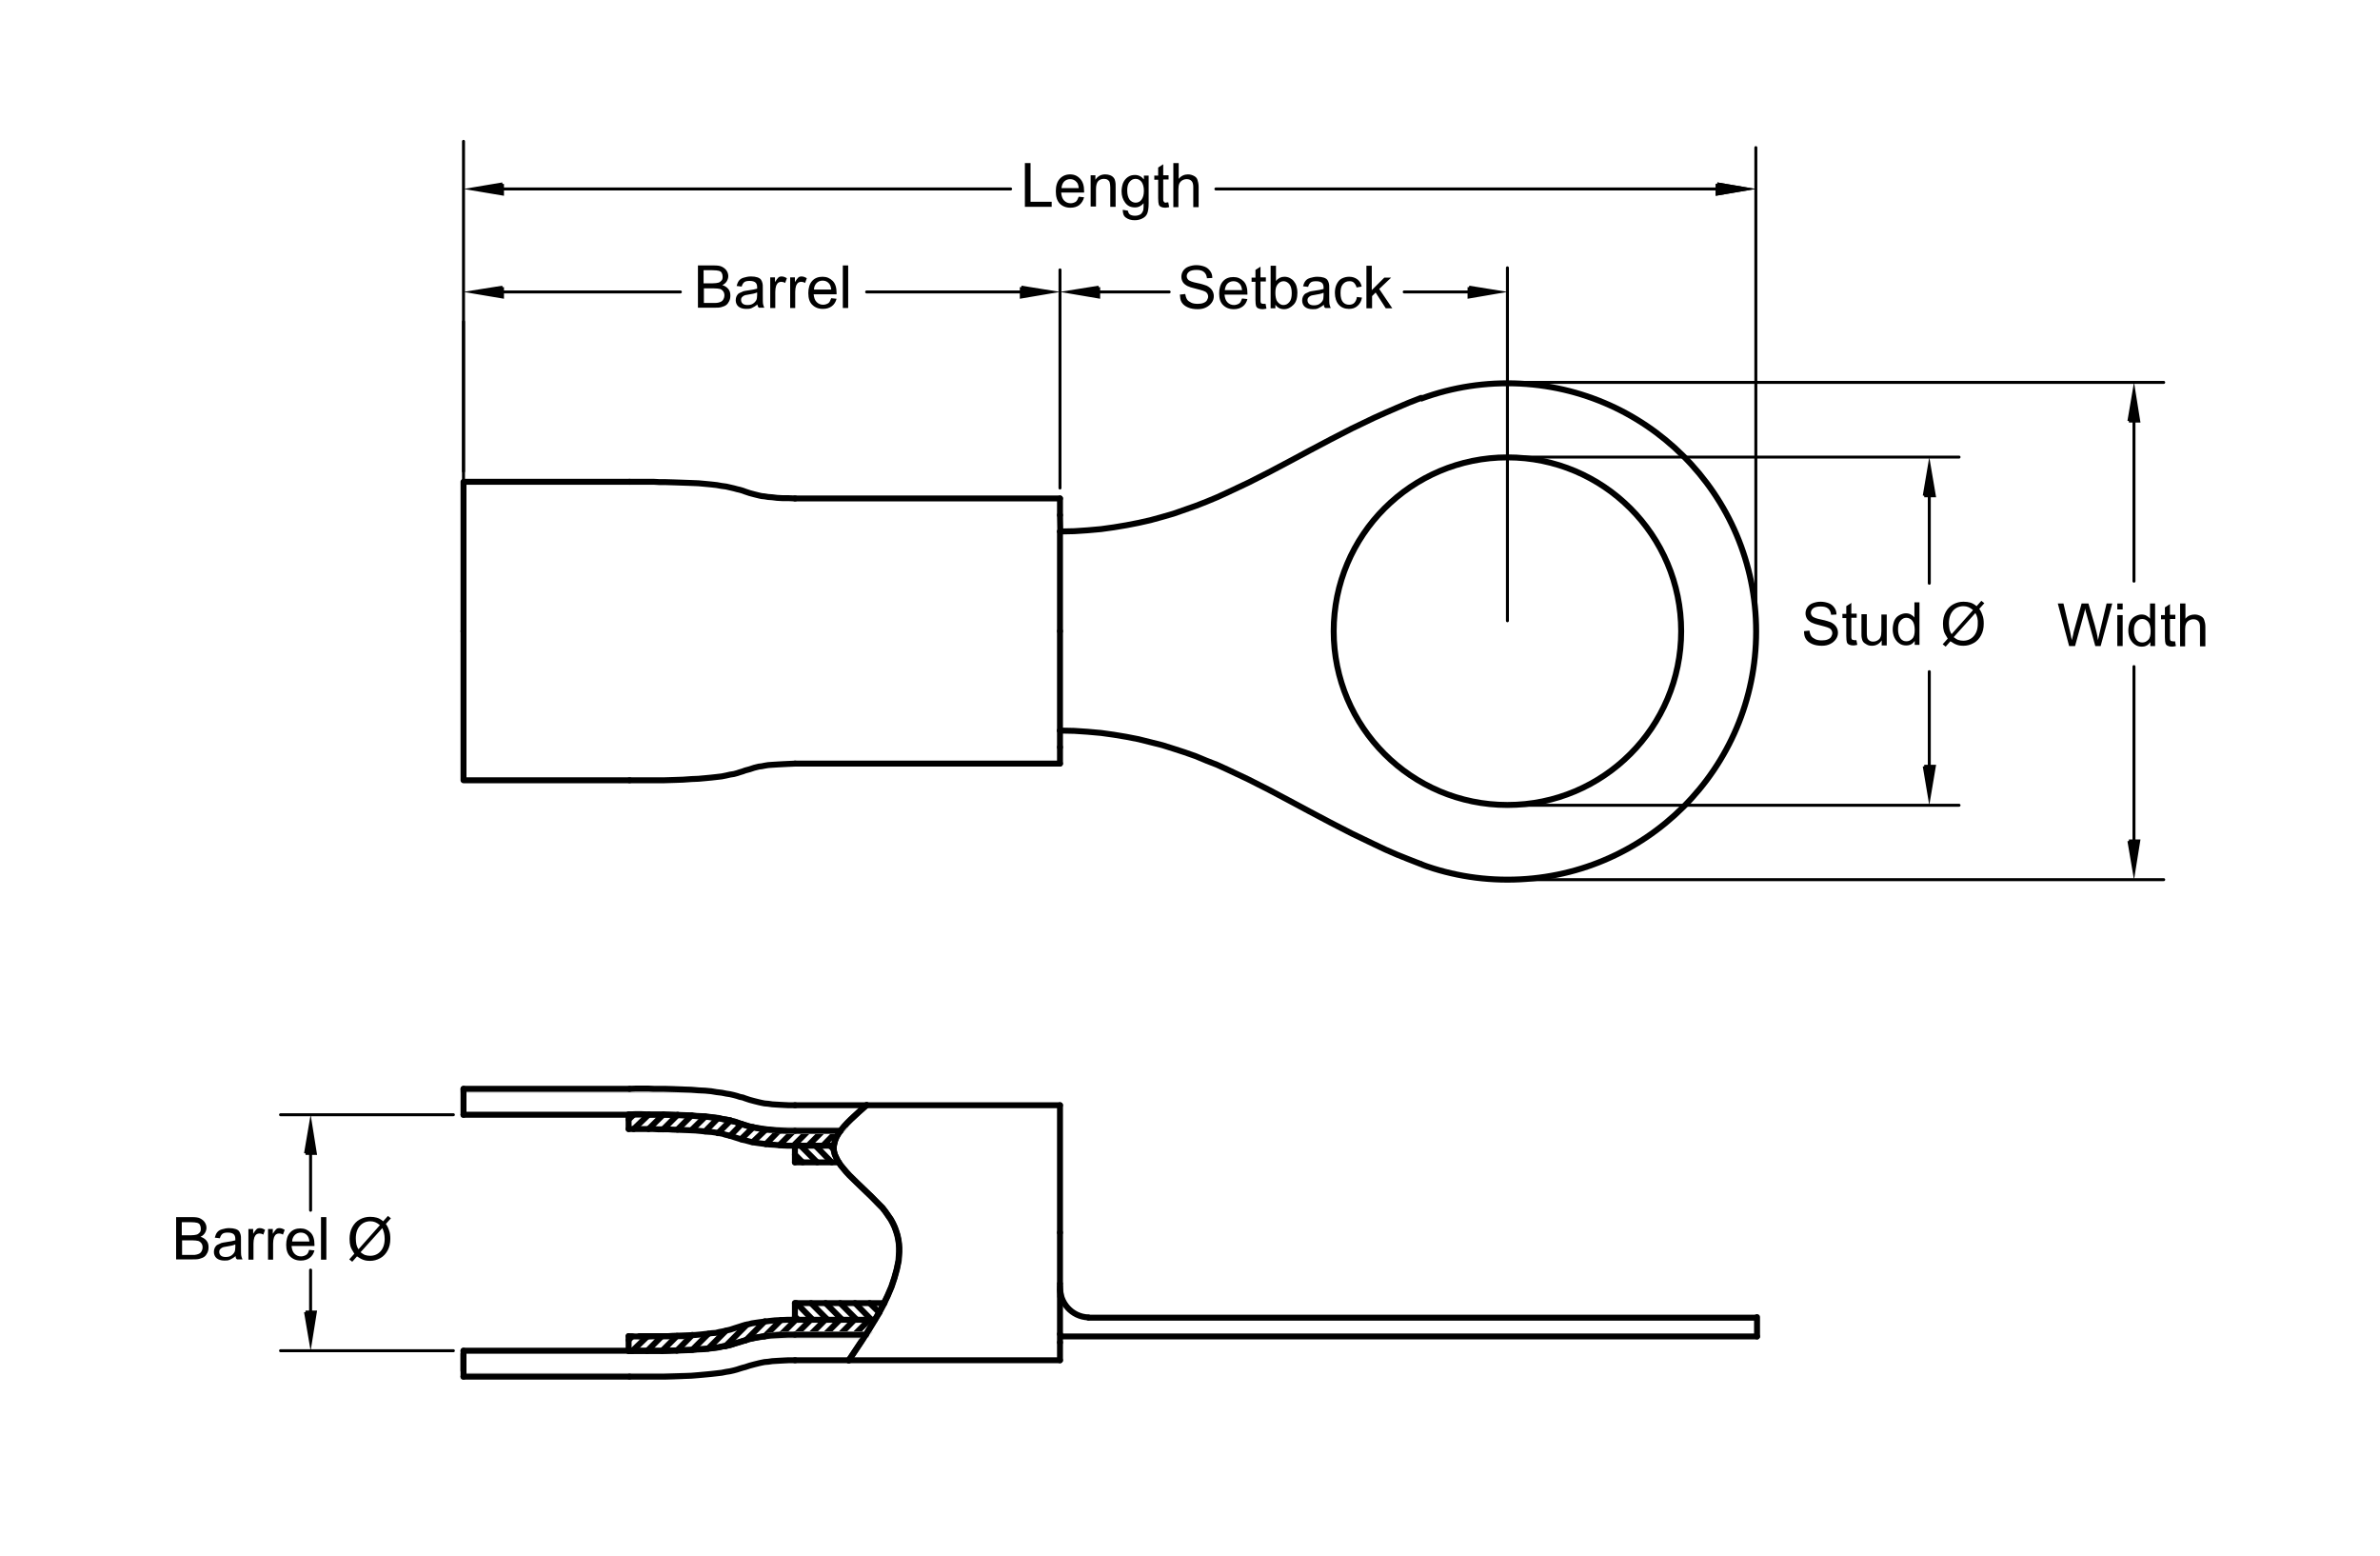 <?xml version="1.0" encoding="utf-8"?>
<!-- Generator: Adobe Illustrator 18.1.1, SVG Export Plug-In . SVG Version: 6.00 Build 0)  -->
<svg version="1.1" id="Layer_1" xmlns="http://www.w3.org/2000/svg" xmlns:xlink="http://www.w3.org/1999/xlink" x="0px" y="0px"
	 viewBox="0 0 800 523" enable-background="new 0 0 800 523" xml:space="preserve">
<g>
	<defs>
		<rect id="SVGID_1_" x="52.3" y="41" width="750.8" height="487.7"/>
	</defs>
	<clipPath id="SVGID_2_">
		<use xlink:href="#SVGID_1_"  overflow="visible"/>
	</clipPath>
	<polyline clip-path="url(#SVGID_2_)" fill="#808080" points="356.3,433.1 356.6,435 356.3,435 356.3,433.1 	"/>
	<polyline clip-path="url(#SVGID_2_)" fill="none" stroke="#808080" stroke-width="2" stroke-miterlimit="10" points="356.3,433.1 
		356.6,435 356.3,435 356.3,433.1 	"/>
	
		<circle clip-path="url(#SVGID_2_)" fill="none" stroke="#000000" stroke-width="2" stroke-linecap="round" stroke-linejoin="round" stroke-miterlimit="10" cx="506.7" cy="212.1" r="58.4"/>
	
		<line clip-path="url(#SVGID_2_)" fill="none" stroke="#000000" stroke-width="2" stroke-linecap="round" stroke-linejoin="round" stroke-miterlimit="10" x1="356.3" y1="212.1" x2="356.3" y2="178.6"/>
	
		<polyline clip-path="url(#SVGID_2_)" fill="none" stroke="#000000" stroke-width="2" stroke-linecap="round" stroke-linejoin="round" stroke-miterlimit="10" points="
		477.7,133.7 473.6,135.3 469.6,137 465.7,138.7 461.9,140.4 454.4,144 447.2,147.7 440.2,151.4 433.3,155.1 426.5,158.7 
		419.6,162.2 412.6,165.5 409.1,167.1 405.5,168.6 401.9,170 398.2,171.3 394.5,172.6 390.7,173.7 386.7,174.8 382.7,175.7 
		378.6,176.5 374.4,177.2 370.1,177.8 365.6,178.2 361.1,178.5 356.3,178.6 	"/>
	
		<line clip-path="url(#SVGID_2_)" fill="none" stroke="#000000" stroke-width="2" stroke-linecap="round" stroke-linejoin="round" stroke-miterlimit="10" x1="356.3" y1="212.1" x2="356.3" y2="245.5"/>
	
		<polyline clip-path="url(#SVGID_2_)" fill="none" stroke="#000000" stroke-width="2" stroke-linecap="round" stroke-linejoin="round" stroke-miterlimit="10" points="
		477.7,290.4 473.6,288.8 469.6,287.2 465.7,285.5 461.9,283.7 454.4,280.1 447.2,276.4 440.2,272.7 433.3,269 426.5,265.4 
		419.6,261.9 412.6,258.6 409.1,257 405.5,255.6 401.9,254.1 398.2,252.8 394.5,251.6 390.7,250.4 386.7,249.4 382.7,248.4 
		378.6,247.6 374.4,246.9 370.1,246.3 365.6,245.9 361.1,245.6 356.3,245.5 	"/>
	
		<line clip-path="url(#SVGID_2_)" fill="none" stroke="#000000" stroke-width="2" stroke-linecap="round" stroke-linejoin="round" stroke-miterlimit="10" x1="356.3" y1="167.5" x2="267.2" y2="167.5"/>
	
		<line clip-path="url(#SVGID_2_)" fill="none" stroke="#000000" stroke-width="2" stroke-linecap="round" stroke-linejoin="round" stroke-miterlimit="10" x1="356.3" y1="173.1" x2="356.4" y2="178.6"/>
	
		<polyline clip-path="url(#SVGID_2_)" fill="none" stroke="#000000" stroke-width="2" stroke-linecap="round" stroke-linejoin="round" stroke-miterlimit="10" points="
		211.6,161.9 213.7,161.9 215.8,161.9 217.9,161.9 219.8,161.9 221.6,162 223.4,162 226.7,162.1 229.6,162.2 232.4,162.3 
		234.8,162.4 237,162.6 239.1,162.8 240.9,163 242.6,163.3 244.1,163.5 245.4,163.8 246.7,164.1 247.8,164.4 248.7,164.6 
		249.7,164.9 250.5,165.2 252,165.7 253.5,166.1 255.1,166.5 256,166.7 257,166.8 258.2,167 259.6,167.1 261.2,167.3 263,167.4 
		265,167.4 267.3,167.5 	"/>
	
		<line clip-path="url(#SVGID_2_)" fill="none" stroke="#000000" stroke-width="2" stroke-linecap="round" stroke-linejoin="round" stroke-miterlimit="10" x1="356.3" y1="245.5" x2="356.3" y2="251.1"/>
	
		<line clip-path="url(#SVGID_2_)" fill="none" stroke="#000000" stroke-width="2" stroke-linecap="round" stroke-linejoin="round" stroke-miterlimit="10" x1="356.3" y1="167.5" x2="356.3" y2="173.1"/>
	
		<polyline clip-path="url(#SVGID_2_)" fill="none" stroke="#000000" stroke-width="2" stroke-linecap="round" stroke-linejoin="round" stroke-miterlimit="10" points="
		211.6,161.9 155.8,161.9 155.8,212.1 	"/>
	
		<line clip-path="url(#SVGID_2_)" fill="none" stroke="#000000" stroke-width="2" stroke-linecap="round" stroke-linejoin="round" stroke-miterlimit="10" x1="356.3" y1="256.6" x2="267.2" y2="256.6"/>
	
		<polyline clip-path="url(#SVGID_2_)" fill="none" stroke="#000000" stroke-width="2" stroke-linecap="round" stroke-linejoin="round" stroke-miterlimit="10" points="
		211.6,262.2 213.7,262.2 215.8,262.2 217.9,262.2 219.8,262.2 221.6,262.2 223.4,262.2 226.7,262.1 229.6,262 232.4,261.8 
		234.8,261.7 237,261.5 239.1,261.3 240.9,261.1 242.6,260.9 244.1,260.6 245.4,260.3 246.7,260.1 247.8,259.8 248.7,259.5 
		249.7,259.2 250.5,258.9 252,258.5 253.5,258 255.1,257.6 256,257.5 257,257.3 258.2,257.1 259.6,257 261.2,256.9 263,256.8 
		265,256.7 267.3,256.6 	"/>
	
		<line clip-path="url(#SVGID_2_)" fill="none" stroke="#000000" stroke-width="2" stroke-linecap="round" stroke-linejoin="round" stroke-miterlimit="10" x1="356.3" y1="256.6" x2="356.3" y2="251.1"/>
	
		<polyline clip-path="url(#SVGID_2_)" fill="none" stroke="#000000" stroke-width="2" stroke-linecap="round" stroke-linejoin="round" stroke-miterlimit="10" points="
		211.6,262.2 155.8,262.2 155.8,212.1 	"/>
	<polyline clip-path="url(#SVGID_2_)" fill="#DCDCDC" points="215.8,365.8 219,365.9 211.6,365.9 215.8,365.8 	"/>
	<polyline clip-path="url(#SVGID_2_)" fill="none" stroke="#DCDCDC" stroke-width="2" stroke-miterlimit="10" points="215.8,365.8 
		219,365.9 211.6,365.9 215.8,365.8 	"/>
	<polyline clip-path="url(#SVGID_2_)" fill="#DCDCDC" points="155.8,365.9 219.8,365.9 155.8,365.9 	"/>
	<polyline clip-path="url(#SVGID_2_)" fill="none" stroke="#DCDCDC" stroke-width="2" stroke-miterlimit="10" points="155.8,365.9 
		219.8,365.9 155.8,365.9 	"/>
	<polyline clip-path="url(#SVGID_2_)" fill="#DCDCDC" points="155.8,365.9 219,365.9 219.8,365.9 155.8,365.9 	"/>
	<polyline clip-path="url(#SVGID_2_)" fill="none" stroke="#DCDCDC" stroke-width="2" stroke-miterlimit="10" points="155.8,365.9 
		219,365.9 219.8,365.9 155.8,365.9 	"/>
	<polyline clip-path="url(#SVGID_2_)" fill="#DCDCDC" points="155.8,365.9 223.4,365.9 155.8,365.9 	"/>
	<polyline clip-path="url(#SVGID_2_)" fill="none" stroke="#DCDCDC" stroke-width="2" stroke-miterlimit="10" points="155.8,365.9 
		223.4,365.9 155.8,365.9 	"/>
	<polyline clip-path="url(#SVGID_2_)" fill="#DCDCDC" points="155.8,365.9 219.8,365.9 223.4,365.9 155.8,365.9 	"/>
	<polyline clip-path="url(#SVGID_2_)" fill="none" stroke="#DCDCDC" stroke-width="2" stroke-miterlimit="10" points="155.8,365.9 
		219.8,365.9 223.4,365.9 155.8,365.9 	"/>
	<polyline clip-path="url(#SVGID_2_)" fill="#DCDCDC" points="155.8,365.9 226.7,366 155.8,366 155.8,365.9 	"/>
	<polyline clip-path="url(#SVGID_2_)" fill="none" stroke="#DCDCDC" stroke-width="2" stroke-miterlimit="10" points="155.8,365.9 
		226.7,366 155.8,366 155.8,365.9 	"/>
	<polyline clip-path="url(#SVGID_2_)" fill="#DCDCDC" points="155.8,365.9 223.4,365.9 226.7,366 155.8,365.9 	"/>
	<polyline clip-path="url(#SVGID_2_)" fill="none" stroke="#DCDCDC" stroke-width="2" stroke-miterlimit="10" points="155.8,365.9 
		223.4,365.9 226.7,366 155.8,365.9 	"/>
	<polyline clip-path="url(#SVGID_2_)" fill="#DCDCDC" points="155.8,366 229.6,366.1 155.8,366.1 155.8,366 	"/>
	<polyline clip-path="url(#SVGID_2_)" fill="none" stroke="#DCDCDC" stroke-width="2" stroke-miterlimit="10" points="155.8,366 
		229.6,366.1 155.8,366.1 155.8,366 	"/>
	<polyline clip-path="url(#SVGID_2_)" fill="#DCDCDC" points="155.8,366 226.7,366 229.6,366.1 155.8,366 	"/>
	<polyline clip-path="url(#SVGID_2_)" fill="none" stroke="#DCDCDC" stroke-width="2" stroke-miterlimit="10" points="155.8,366 
		226.7,366 229.6,366.1 155.8,366 	"/>
	<polyline clip-path="url(#SVGID_2_)" fill="#DCDCDC" points="155.8,366.1 232.3,366.2 155.8,366.2 155.8,366.1 	"/>
	<polyline clip-path="url(#SVGID_2_)" fill="none" stroke="#DCDCDC" stroke-width="2" stroke-miterlimit="10" points="155.8,366.1 
		232.3,366.2 155.8,366.2 155.8,366.1 	"/>
	<polyline clip-path="url(#SVGID_2_)" fill="#DCDCDC" points="155.8,366.1 229.6,366.1 232.3,366.2 155.8,366.1 	"/>
	<polyline clip-path="url(#SVGID_2_)" fill="none" stroke="#DCDCDC" stroke-width="2" stroke-miterlimit="10" points="155.8,366.1 
		229.6,366.1 232.3,366.2 155.8,366.1 	"/>
	<polyline clip-path="url(#SVGID_2_)" fill="#DCDCDC" points="155.8,366.2 232.3,366.2 234.8,366.4 155.8,366.2 	"/>
	<polyline clip-path="url(#SVGID_2_)" fill="none" stroke="#DCDCDC" stroke-width="2" stroke-miterlimit="10" points="155.8,366.2 
		232.3,366.2 234.8,366.4 155.8,366.2 	"/>
	<polyline clip-path="url(#SVGID_2_)" fill="#DCDCDC" points="155.8,374.6 211.6,374.6 155.8,374.6 	"/>
	<polyline clip-path="url(#SVGID_2_)" fill="none" stroke="#DCDCDC" stroke-width="2" stroke-miterlimit="10" points="155.8,374.6 
		211.6,374.6 155.8,374.6 	"/>
	<polyline clip-path="url(#SVGID_2_)" fill="#DCDCDC" points="155.8,374.5 211.6,374.6 155.8,374.6 155.8,374.5 	"/>
	<polyline clip-path="url(#SVGID_2_)" fill="none" stroke="#DCDCDC" stroke-width="2" stroke-miterlimit="10" points="155.8,374.5 
		211.6,374.6 155.8,374.6 155.8,374.5 	"/>
	<polyline clip-path="url(#SVGID_2_)" fill="#DCDCDC" points="155.8,374.5 215.8,374.5 211.6,374.6 155.8,374.5 	"/>
	<polyline clip-path="url(#SVGID_2_)" fill="none" stroke="#DCDCDC" stroke-width="2" stroke-miterlimit="10" points="155.8,374.5 
		215.8,374.5 211.6,374.6 155.8,374.5 	"/>
	<polyline clip-path="url(#SVGID_2_)" fill="#DCDCDC" points="257.6,379.6 282.8,379.7 259.1,379.7 257.6,379.6 	"/>
	<polyline clip-path="url(#SVGID_2_)" fill="#DCDCDC" points="259.1,379.7 282.7,379.9 260.8,379.9 259.1,379.7 	"/>
	<polyline clip-path="url(#SVGID_2_)" fill="none" stroke="#DCDCDC" stroke-width="2" stroke-miterlimit="10" points="259.1,379.7 
		282.7,379.9 260.8,379.9 259.1,379.7 	"/>
	<polyline clip-path="url(#SVGID_2_)" fill="#DCDCDC" points="259.1,379.7 282.8,379.7 282.7,379.9 259.1,379.7 	"/>
	<polyline clip-path="url(#SVGID_2_)" fill="#DCDCDC" points="260.8,379.9 282.6,380 262.7,380 260.8,379.9 	"/>
	<polyline clip-path="url(#SVGID_2_)" fill="none" stroke="#DCDCDC" stroke-width="2" stroke-miterlimit="10" points="260.8,379.9 
		282.6,380 262.7,380 260.8,379.9 	"/>
	<polyline clip-path="url(#SVGID_2_)" fill="#DCDCDC" points="260.8,379.9 282.7,379.9 282.6,380 260.8,379.9 	"/>
	<polyline clip-path="url(#SVGID_2_)" fill="none" stroke="#DCDCDC" stroke-width="2" stroke-miterlimit="10" points="260.8,379.9 
		282.7,379.9 282.6,380 260.8,379.9 	"/>
	<polyline clip-path="url(#SVGID_2_)" fill="#DCDCDC" points="262.7,380 282.5,380.1 264.8,380.1 262.7,380 	"/>
	<polyline clip-path="url(#SVGID_2_)" fill="none" stroke="#DCDCDC" stroke-width="2" stroke-miterlimit="10" points="262.7,380 
		282.5,380.1 264.8,380.1 262.7,380 	"/>
	<polyline clip-path="url(#SVGID_2_)" fill="#DCDCDC" points="262.7,380 282.6,380 282.5,380.1 262.7,380 	"/>
	<polyline clip-path="url(#SVGID_2_)" fill="none" stroke="#DCDCDC" stroke-width="2" stroke-miterlimit="10" points="262.7,380 
		282.6,380 282.5,380.1 262.7,380 	"/>
	<polyline clip-path="url(#SVGID_2_)" fill="#DCDCDC" points="264.8,380.1 282.5,380.1 267.2,380.1 264.8,380.1 	"/>
	<polyline clip-path="url(#SVGID_2_)" fill="none" stroke="#DCDCDC" stroke-width="2" stroke-miterlimit="10" points="264.8,380.1 
		282.5,380.1 267.2,380.1 264.8,380.1 	"/>
	<polyline clip-path="url(#SVGID_2_)" fill="#DCDCDC" points="264.8,380.1 282.5,380.1 264.8,380.1 	"/>
	<polyline clip-path="url(#SVGID_2_)" fill="none" stroke="#DCDCDC" stroke-width="2" stroke-miterlimit="10" points="264.8,380.1 
		282.5,380.1 264.8,380.1 	"/>
	<polyline clip-path="url(#SVGID_2_)" fill="#DCDCDC" points="267.2,448.4 291,448.4 264.8,448.4 267.2,448.4 	"/>
	<polyline clip-path="url(#SVGID_2_)" fill="none" stroke="#DCDCDC" stroke-width="2" stroke-miterlimit="10" points="267.2,448.4 
		291,448.4 264.8,448.4 267.2,448.4 	"/>
	<polyline clip-path="url(#SVGID_2_)" fill="#DCDCDC" points="267.2,448.4 291.1,448.4 291,448.4 267.2,448.4 	"/>
	<polyline clip-path="url(#SVGID_2_)" fill="none" stroke="#DCDCDC" stroke-width="2" stroke-miterlimit="10" points="267.2,448.4 
		291.1,448.4 291,448.4 267.2,448.4 	"/>
	<polyline clip-path="url(#SVGID_2_)" fill="#DCDCDC" points="264.8,448.4 291,448.5 262.7,448.5 264.8,448.4 	"/>
	<polyline clip-path="url(#SVGID_2_)" fill="none" stroke="#DCDCDC" stroke-width="2" stroke-miterlimit="10" points="264.8,448.4 
		291,448.5 262.7,448.5 264.8,448.4 	"/>
	<polyline clip-path="url(#SVGID_2_)" fill="#DCDCDC" points="264.8,448.4 291,448.4 291,448.5 264.8,448.4 	"/>
	<polyline clip-path="url(#SVGID_2_)" fill="none" stroke="#DCDCDC" stroke-width="2" stroke-miterlimit="10" points="264.8,448.4 
		291,448.4 291,448.5 264.8,448.4 	"/>
	<polyline clip-path="url(#SVGID_2_)" fill="#DCDCDC" points="262.7,448.5 290.9,448.6 260.8,448.6 262.7,448.5 	"/>
	<polyline clip-path="url(#SVGID_2_)" fill="none" stroke="#DCDCDC" stroke-width="2" stroke-miterlimit="10" points="262.7,448.5 
		290.9,448.6 260.8,448.6 262.7,448.5 	"/>
	<polyline clip-path="url(#SVGID_2_)" fill="#DCDCDC" points="262.7,448.5 291,448.5 290.9,448.6 262.7,448.5 	"/>
	<polyline clip-path="url(#SVGID_2_)" fill="none" stroke="#DCDCDC" stroke-width="2" stroke-miterlimit="10" points="262.7,448.5 
		291,448.5 290.9,448.6 262.7,448.5 	"/>
	<polyline clip-path="url(#SVGID_2_)" fill="#DCDCDC" points="260.8,448.6 290.8,448.7 259.1,448.7 260.8,448.6 	"/>
	<polyline clip-path="url(#SVGID_2_)" fill="none" stroke="#DCDCDC" stroke-width="2" stroke-miterlimit="10" points="260.8,448.6 
		290.8,448.7 259.1,448.7 260.8,448.6 	"/>
	<polyline clip-path="url(#SVGID_2_)" fill="#DCDCDC" points="260.8,448.6 290.9,448.6 290.8,448.7 260.8,448.6 	"/>
	<polyline clip-path="url(#SVGID_2_)" fill="none" stroke="#DCDCDC" stroke-width="2" stroke-miterlimit="10" points="260.8,448.6 
		290.9,448.6 290.8,448.7 260.8,448.6 	"/>
	<polyline clip-path="url(#SVGID_2_)" fill="#DCDCDC" points="155.8,453.9 215.8,453.9 155.8,453.9 	"/>
	<polyline clip-path="url(#SVGID_2_)" fill="none" stroke="#DCDCDC" stroke-width="2" stroke-miterlimit="10" points="155.8,453.9 
		215.8,453.9 155.8,453.9 	"/>
	<polyline clip-path="url(#SVGID_2_)" fill="#DCDCDC" points="155.8,453.9 211.5,453.9 215.8,453.9 155.8,453.9 	"/>
	<polyline clip-path="url(#SVGID_2_)" fill="none" stroke="#DCDCDC" stroke-width="2" stroke-miterlimit="10" points="155.8,453.9 
		211.5,453.9 215.8,453.9 155.8,453.9 	"/>
	<polyline clip-path="url(#SVGID_2_)" fill="#DCDCDC" points="155.8,462.3 229.6,462.4 155.8,462.4 155.8,462.3 	"/>
	<polyline clip-path="url(#SVGID_2_)" fill="none" stroke="#DCDCDC" stroke-width="2" stroke-miterlimit="10" points="155.8,462.3 
		229.6,462.4 155.8,462.4 155.8,462.3 	"/>
	<polyline clip-path="url(#SVGID_2_)" fill="#DCDCDC" points="155.8,462.4 226.7,462.5 155.8,462.5 155.8,462.4 	"/>
	<polyline clip-path="url(#SVGID_2_)" fill="none" stroke="#DCDCDC" stroke-width="2" stroke-miterlimit="10" points="155.8,462.4 
		226.7,462.5 155.8,462.5 155.8,462.4 	"/>
	<polyline clip-path="url(#SVGID_2_)" fill="#DCDCDC" points="155.8,462.4 229.6,462.4 226.7,462.5 155.8,462.4 	"/>
	<polyline clip-path="url(#SVGID_2_)" fill="none" stroke="#DCDCDC" stroke-width="2" stroke-miterlimit="10" points="155.8,462.4 
		229.6,462.4 226.7,462.5 155.8,462.4 	"/>
	<polyline clip-path="url(#SVGID_2_)" fill="#DCDCDC" points="155.8,462.5 223.4,462.6 155.8,462.6 155.8,462.5 	"/>
	<polyline clip-path="url(#SVGID_2_)" fill="none" stroke="#DCDCDC" stroke-width="2" stroke-miterlimit="10" points="155.8,462.5 
		223.4,462.6 155.8,462.6 155.8,462.5 	"/>
	<polyline clip-path="url(#SVGID_2_)" fill="#DCDCDC" points="155.8,462.5 226.7,462.5 223.4,462.6 155.8,462.5 	"/>
	<polyline clip-path="url(#SVGID_2_)" fill="none" stroke="#DCDCDC" stroke-width="2" stroke-miterlimit="10" points="155.8,462.5 
		226.7,462.5 223.4,462.6 155.8,462.5 	"/>
	<polyline clip-path="url(#SVGID_2_)" fill="#DCDCDC" points="155.8,462.6 219.8,462.6 155.8,462.6 	"/>
	<polyline clip-path="url(#SVGID_2_)" fill="none" stroke="#DCDCDC" stroke-width="2" stroke-miterlimit="10" points="155.8,462.6 
		219.8,462.6 155.8,462.6 	"/>
	<polyline clip-path="url(#SVGID_2_)" fill="#DCDCDC" points="155.8,462.6 223.4,462.6 219.8,462.6 155.8,462.6 	"/>
	<polyline clip-path="url(#SVGID_2_)" fill="none" stroke="#DCDCDC" stroke-width="2" stroke-miterlimit="10" points="155.8,462.6 
		223.4,462.6 219.8,462.6 155.8,462.6 	"/>
	<polyline clip-path="url(#SVGID_2_)" fill="#DCDCDC" points="211.6,462.6 219,462.6 215.8,462.6 211.6,462.6 	"/>
	<polyline clip-path="url(#SVGID_2_)" fill="none" stroke="#DCDCDC" stroke-width="2" stroke-miterlimit="10" points="211.6,462.6 
		219,462.6 215.8,462.6 211.6,462.6 	"/>
	<polyline clip-path="url(#SVGID_2_)" fill="#DCDCDC" points="155.8,462.6 219,462.6 155.8,462.6 	"/>
	<polyline clip-path="url(#SVGID_2_)" fill="none" stroke="#DCDCDC" stroke-width="2" stroke-miterlimit="10" points="155.8,462.6 
		219,462.6 155.8,462.6 	"/>
	<polyline clip-path="url(#SVGID_2_)" fill="#DCDCDC" points="155.8,462.6 219.8,462.6 219,462.6 155.8,462.6 	"/>
	<polyline clip-path="url(#SVGID_2_)" fill="none" stroke="#DCDCDC" stroke-width="2" stroke-miterlimit="10" points="155.8,462.6 
		219.8,462.6 219,462.6 155.8,462.6 	"/>
	
		<line clip-path="url(#SVGID_2_)" fill="none" stroke="#000000" stroke-width="2" stroke-linecap="round" stroke-linejoin="round" stroke-miterlimit="10" x1="282.5" y1="380.1" x2="267.2" y2="380.1"/>
	
		<line clip-path="url(#SVGID_2_)" fill="none" stroke="#000000" stroke-width="2" stroke-linecap="round" stroke-linejoin="round" stroke-miterlimit="10" x1="356.3" y1="371.4" x2="267.2" y2="371.4"/>
	
		<polyline clip-path="url(#SVGID_2_)" fill="none" stroke="#000000" stroke-width="2" stroke-linecap="round" stroke-linejoin="round" stroke-miterlimit="10" points="
		211.6,374.6 213.8,374.5 215.8,374.5 217.8,374.6 219.7,374.6 221.5,374.6 223.3,374.6 226.5,374.7 229.4,374.8 232.1,374.9 
		234.4,375.1 236.6,375.2 238.5,375.4 240.2,375.6 241.7,375.8 243,376.1 244.3,376.3 245.3,376.5 246.3,376.8 247.2,377 
		248.8,377.6 250.4,378.1 252,378.6 253,378.8 253.9,379 255,379.2 256.2,379.4 257.6,379.6 259.1,379.7 260.8,379.9 262.7,380 
		264.8,380.1 267.2,380.1 	"/>
	
		<polyline clip-path="url(#SVGID_2_)" fill="none" stroke="#000000" stroke-width="2" stroke-linecap="round" stroke-linejoin="round" stroke-miterlimit="10" points="
		211.6,365.9 213.7,365.8 215.8,365.8 217.9,365.8 219.8,365.9 221.6,365.9 223.4,365.9 226.7,366 229.6,366.1 232.4,366.2 
		234.8,366.4 237,366.5 239.1,366.7 240.9,367 242.6,367.2 244.1,367.5 245.4,367.7 246.7,368 247.8,368.3 248.7,368.6 249.7,368.8 
		250.5,369.1 252,369.6 253.5,370 255.1,370.4 256,370.6 257,370.8 258.2,370.9 259.6,371.1 261.2,371.2 263,371.3 265,371.4 
		267.3,371.4 	"/>
	
		<line clip-path="url(#SVGID_2_)" fill="none" stroke="#000000" stroke-width="2" stroke-linecap="round" stroke-linejoin="round" stroke-miterlimit="10" x1="211.6" y1="365.9" x2="155.8" y2="365.9"/>
	
		<line clip-path="url(#SVGID_2_)" fill="none" stroke="#000000" stroke-width="2" stroke-linecap="round" stroke-linejoin="round" stroke-miterlimit="10" x1="211.6" y1="374.6" x2="155.8" y2="374.6"/>
	
		<line clip-path="url(#SVGID_2_)" fill="none" stroke="#000000" stroke-width="2" stroke-linecap="round" stroke-linejoin="round" stroke-miterlimit="10" x1="155.8" y1="365.9" x2="155.8" y2="374.6"/>
	
		<line clip-path="url(#SVGID_2_)" fill="none" stroke="#000000" stroke-width="2" stroke-linecap="round" stroke-linejoin="round" stroke-miterlimit="10" x1="356.3" y1="448.3" x2="356.3" y2="451.1"/>
	
		<line clip-path="url(#SVGID_2_)" fill="none" stroke="#000000" stroke-width="2" stroke-linecap="round" stroke-linejoin="round" stroke-miterlimit="10" x1="155.8" y1="460.6" x2="155.8" y2="455"/>
	
		<line clip-path="url(#SVGID_2_)" fill="none" stroke="#000000" stroke-width="2" stroke-linecap="round" stroke-linejoin="round" stroke-miterlimit="10" x1="356.3" y1="457.1" x2="356.3" y2="451.1"/>
	
		<line clip-path="url(#SVGID_2_)" fill="none" stroke="#000000" stroke-width="2" stroke-linecap="round" stroke-linejoin="round" stroke-miterlimit="10" x1="356.3" y1="371.4" x2="356.3" y2="431.4"/>
	
		<line clip-path="url(#SVGID_2_)" stroke="#000000" stroke-width="2" stroke-linecap="round" stroke-linejoin="round" stroke-miterlimit="10" x1="590.2" y1="442.8" x2="365.9" y2="442.8"/>
	
		<path clip-path="url(#SVGID_2_)" fill="none" stroke="#000000" stroke-width="2" stroke-linecap="round" stroke-linejoin="round" stroke-miterlimit="10" d="
		M356.3,432.3c-0.2,5.5,4,10.2,9.5,10.4l0,0"/>
	
		<line clip-path="url(#SVGID_2_)" fill="none" stroke="#000000" stroke-width="2" stroke-linecap="round" stroke-linejoin="round" stroke-miterlimit="10" x1="356.3" y1="448.3" x2="356.3" y2="431.4"/>
	
		<line clip-path="url(#SVGID_2_)" fill="none" stroke="#000000" stroke-width="2" stroke-linecap="round" stroke-linejoin="round" stroke-miterlimit="10" x1="356.3" y1="414.2" x2="356.3" y2="414.2"/>
	
		<line clip-path="url(#SVGID_2_)" fill="none" stroke="#000000" stroke-width="2" stroke-linecap="round" stroke-linejoin="round" stroke-miterlimit="10" x1="291.1" y1="448.4" x2="267.2" y2="448.4"/>
	
		<line clip-path="url(#SVGID_2_)" fill="none" stroke="#000000" stroke-width="2" stroke-linecap="round" stroke-linejoin="round" stroke-miterlimit="10" x1="356.3" y1="457.1" x2="267.2" y2="457.1"/>
	
		<polyline clip-path="url(#SVGID_2_)" fill="none" stroke="#000000" stroke-width="2" stroke-linecap="round" stroke-linejoin="round" stroke-miterlimit="10" points="
		211.6,453.9 213.8,453.9 215.8,453.9 217.8,453.9 219.7,453.9 221.5,453.9 223.3,453.9 226.5,453.8 229.4,453.7 232.1,453.6 
		234.4,453.4 236.6,453.3 238.5,453.1 240.2,452.9 241.7,452.7 243,452.4 244.3,452.2 245.3,452 246.3,451.7 247.2,451.4 
		248.8,450.9 250.4,450.4 252,449.9 253,449.7 253.9,449.5 255,449.3 256.2,449.1 257.6,448.9 259.1,448.7 260.8,448.6 262.7,448.5 
		264.8,448.4 267.2,448.4 	"/>
	
		<polyline clip-path="url(#SVGID_2_)" fill="none" stroke="#000000" stroke-width="2" stroke-linecap="round" stroke-linejoin="round" stroke-miterlimit="10" points="
		211.6,462.6 213.7,462.6 215.8,462.6 217.9,462.6 219.8,462.6 221.6,462.6 223.4,462.6 226.7,462.5 229.6,462.4 232.4,462.3 
		234.8,462.1 237,461.9 239.1,461.7 240.9,461.5 242.6,461.3 244.1,461 245.4,460.8 246.7,460.5 247.8,460.2 248.7,459.9 
		249.7,459.6 250.5,459.4 252,458.9 253.5,458.5 255.1,458.1 256,457.9 257,457.7 258.2,457.6 259.6,457.4 261.2,457.3 263,457.2 
		265,457.1 267.3,457.1 	"/>
	
		<line clip-path="url(#SVGID_2_)" fill="none" stroke="#000000" stroke-width="2" stroke-linecap="round" stroke-linejoin="round" stroke-miterlimit="10" x1="211.6" y1="462.6" x2="155.8" y2="462.6"/>
	
		<line clip-path="url(#SVGID_2_)" fill="none" stroke="#000000" stroke-width="2" stroke-linecap="round" stroke-linejoin="round" stroke-miterlimit="10" x1="211.6" y1="453.9" x2="155.8" y2="453.9"/>
	
		<line clip-path="url(#SVGID_2_)" fill="none" stroke="#000000" stroke-width="2" stroke-linecap="round" stroke-linejoin="round" stroke-miterlimit="10" x1="155.8" y1="462.6" x2="155.8" y2="453.9"/>
	
		<polyline clip-path="url(#SVGID_2_)" fill="none" stroke="#000000" stroke-width="2" stroke-linecap="round" stroke-linejoin="round" stroke-miterlimit="10" points="
		291.3,371.4 288.6,373.8 286,376.2 284.8,377.4 283.7,378.6 282.7,379.8 281.9,380.9 281.2,382.1 280.7,383.3 280.4,384.5 
		280.2,385.6 280.3,386.8 280.6,388 281.1,389.1 281.7,390.3 282.5,391.5 283.4,392.6 284.4,393.8 285.5,395 287.9,397.3 
		290.4,399.7 293,402.2 295.4,404.7 296.6,405.9 297.6,407.2 298.5,408.5 299.4,409.8 300.1,411.1 300.7,412.4 301.2,413.8 
		301.6,415.1 301.9,416.5 302.1,417.9 302.2,419.3 302.2,420.7 302.1,422.1 302,423.6 301.4,426.5 300.6,429.4 299.6,432.4 
		298.3,435.4 296.8,438.5 295.2,441.5 293.4,444.6 291.5,447.7 289.5,450.8 285.3,457.1 	"/>
	
		<line clip-path="url(#SVGID_2_)" fill="none" stroke="#000000" stroke-linecap="round" stroke-linejoin="round" stroke-miterlimit="10" x1="155.8" y1="208.6" x2="155.8" y2="47.5"/>
	
		<line clip-path="url(#SVGID_2_)" stroke="#000000" stroke-linecap="round" stroke-linejoin="round" stroke-miterlimit="10" x1="590.2" y1="208.6" x2="590.2" y2="49.6"/>
	
		<line clip-path="url(#SVGID_2_)" fill="none" stroke="#000000" stroke-linecap="round" stroke-linejoin="round" stroke-miterlimit="10" x1="165.9" y1="63.5" x2="339.7" y2="63.5"/>
	
		<line clip-path="url(#SVGID_2_)" fill="none" stroke="#000000" stroke-linecap="round" stroke-linejoin="round" stroke-miterlimit="10" x1="580.2" y1="63.5" x2="408.7" y2="63.5"/>
	<polyline clip-path="url(#SVGID_2_)" points="168.9,61.8 168.9,65.2 158.8,63.5 168.9,61.8 	"/>
	<polyline clip-path="url(#SVGID_2_)" fill="none" stroke="#000000" stroke-miterlimit="10" points="168.9,61.8 168.9,65.2 
		158.8,63.5 168.9,61.8 	"/>
	<polyline clip-path="url(#SVGID_2_)" stroke="#000000" stroke-miterlimit="10" points="577.2,61.8 577.2,65.2 587.2,63.5 
		577.2,61.8 	"/>
	<polyline clip-path="url(#SVGID_2_)" fill="none" stroke="#000000" stroke-miterlimit="10" points="577.2,61.8 577.2,65.2 
		587.2,63.5 577.2,61.8 	"/>
	<g clip-path="url(#SVGID_2_)">
		<defs>
			<rect id="SVGID_3_" x="477.7" y="96.8" width="129.4" height="220.1"/>
		</defs>
		<clipPath id="SVGID_4_">
			<use xlink:href="#SVGID_3_"  overflow="visible"/>
		</clipPath>
		
			<ellipse clip-path="url(#SVGID_4_)" fill="none" stroke="#000000" stroke-width="2" stroke-miterlimit="10" cx="506.7" cy="212.2" rx="83.6" ry="83.4"/>
	</g>
	
		<line clip-path="url(#SVGID_2_)" fill="none" stroke="#000000" stroke-width="2" stroke-linecap="round" stroke-linejoin="round" stroke-miterlimit="10" x1="590.6" y1="442.6" x2="590.6" y2="449.1"/>
	
		<line clip-path="url(#SVGID_2_)" fill="none" stroke="#000000" stroke-width="2" stroke-linecap="round" stroke-linejoin="round" stroke-miterlimit="10" x1="590.6" y1="449.1" x2="356.7" y2="449.1"/>
	<g clip-path="url(#SVGID_2_)">
		
			<line fill="none" stroke="#000000" stroke-width="2" stroke-linecap="round" stroke-linejoin="round" stroke-miterlimit="10" x1="268.3" y1="443.5" x2="267.2" y2="442.4"/>
		
			<line fill="none" stroke="#000000" stroke-width="2" stroke-linecap="round" stroke-linejoin="round" stroke-miterlimit="10" x1="273.2" y1="443.5" x2="267.7" y2="437.9"/>
		
			<line fill="none" stroke="#000000" stroke-width="2" stroke-linecap="round" stroke-linejoin="round" stroke-miterlimit="10" x1="278.2" y1="443.5" x2="272.6" y2="437.9"/>
		
			<line fill="none" stroke="#000000" stroke-width="2" stroke-linecap="round" stroke-linejoin="round" stroke-miterlimit="10" x1="283.1" y1="443.5" x2="277.5" y2="437.9"/>
		
			<line fill="none" stroke="#000000" stroke-width="2" stroke-linecap="round" stroke-linejoin="round" stroke-miterlimit="10" x1="288" y1="443.5" x2="282.4" y2="437.9"/>
		
			<line fill="none" stroke="#000000" stroke-width="2" stroke-linecap="round" stroke-linejoin="round" stroke-miterlimit="10" x1="292.9" y1="443.5" x2="287.4" y2="437.9"/>
		
			<line fill="none" stroke="#000000" stroke-width="2" stroke-linecap="round" stroke-linejoin="round" stroke-miterlimit="10" x1="295.6" y1="441.1" x2="292.3" y2="437.9"/>
		
			<line fill="none" stroke="#000000" stroke-width="2" stroke-linecap="round" stroke-linejoin="round" stroke-miterlimit="10" x1="269.8" y1="390.6" x2="267.2" y2="388"/>
		
			<line fill="none" stroke="#000000" stroke-width="2" stroke-linecap="round" stroke-linejoin="round" stroke-miterlimit="10" x1="274.7" y1="390.6" x2="269.1" y2="385"/>
		
			<line fill="none" stroke="#000000" stroke-width="2" stroke-linecap="round" stroke-linejoin="round" stroke-miterlimit="10" x1="279.6" y1="390.6" x2="274.1" y2="385"/>
		
			<line fill="none" stroke="#000000" stroke-width="2" stroke-linecap="round" stroke-linejoin="round" stroke-miterlimit="10" x1="280.3" y1="386.3" x2="279" y2="385"/>
		
			<line fill="none" stroke="#000000" stroke-width="2" stroke-linecap="round" stroke-linejoin="round" stroke-miterlimit="10" x1="211.3" y1="376.2" x2="213.1" y2="374.5"/>
		
			<line fill="none" stroke="#000000" stroke-width="2" stroke-linecap="round" stroke-linejoin="round" stroke-miterlimit="10" x1="213" y1="379.4" x2="218.1" y2="374.5"/>
		
			<line fill="none" stroke="#000000" stroke-width="2" stroke-linecap="round" stroke-linejoin="round" stroke-miterlimit="10" x1="218" y1="379.4" x2="223" y2="374.5"/>
		
			<line fill="none" stroke="#000000" stroke-width="2" stroke-linecap="round" stroke-linejoin="round" stroke-miterlimit="10" x1="222.9" y1="379.5" x2="227.8" y2="374.6"/>
		
			<line fill="none" stroke="#000000" stroke-width="2" stroke-linecap="round" stroke-linejoin="round" stroke-miterlimit="10" x1="227.7" y1="379.6" x2="232.5" y2="374.8"/>
		
			<line fill="none" stroke="#000000" stroke-width="2" stroke-linecap="round" stroke-linejoin="round" stroke-miterlimit="10" x1="232.4" y1="379.8" x2="237.1" y2="375.2"/>
		
			<line fill="none" stroke="#000000" stroke-width="2" stroke-linecap="round" stroke-linejoin="round" stroke-miterlimit="10" x1="237" y1="380.2" x2="241.4" y2="375.7"/>
		
			<line fill="none" stroke="#000000" stroke-width="2" stroke-linecap="round" stroke-linejoin="round" stroke-miterlimit="10" x1="241.3" y1="380.8" x2="245.6" y2="376.5"/>
		
			<line fill="none" stroke="#000000" stroke-width="2" stroke-linecap="round" stroke-linejoin="round" stroke-miterlimit="10" x1="245.4" y1="381.7" x2="249.3" y2="377.7"/>
		
			<line fill="none" stroke="#000000" stroke-width="2" stroke-linecap="round" stroke-linejoin="round" stroke-miterlimit="10" x1="249.1" y1="382.8" x2="253.2" y2="378.8"/>
		
			<line fill="none" stroke="#000000" stroke-width="2" stroke-linecap="round" stroke-linejoin="round" stroke-miterlimit="10" x1="253" y1="383.8" x2="257.5" y2="379.5"/>
		
			<line fill="none" stroke="#000000" stroke-width="2" stroke-linecap="round" stroke-linejoin="round" stroke-miterlimit="10" x1="257.4" y1="384.5" x2="262" y2="379.8"/>
		
			<line fill="none" stroke="#000000" stroke-width="2" stroke-linecap="round" stroke-linejoin="round" stroke-miterlimit="10" x1="262" y1="384.8" x2="266.8" y2="380"/>
		
			<line fill="none" stroke="#000000" stroke-width="2" stroke-linecap="round" stroke-linejoin="round" stroke-miterlimit="10" x1="266.7" y1="385" x2="271.7" y2="380"/>
		
			<line fill="none" stroke="#000000" stroke-width="2" stroke-linecap="round" stroke-linejoin="round" stroke-miterlimit="10" x1="271.6" y1="385" x2="276.6" y2="380"/>
		
			<line fill="none" stroke="#000000" stroke-width="2" stroke-linecap="round" stroke-linejoin="round" stroke-miterlimit="10" x1="211.3" y1="450.3" x2="212.5" y2="449.1"/>
		
			<line fill="none" stroke="#000000" stroke-width="2" stroke-linecap="round" stroke-linejoin="round" stroke-miterlimit="10" x1="276.6" y1="385" x2="281.5" y2="380"/>
		
			<line fill="none" stroke="#000000" stroke-width="2" stroke-linecap="round" stroke-linejoin="round" stroke-miterlimit="10" x1="212.5" y1="454" x2="217.6" y2="449.1"/>
		
			<line fill="none" stroke="#000000" stroke-width="2" stroke-linecap="round" stroke-linejoin="round" stroke-miterlimit="10" x1="217.5" y1="454" x2="222.5" y2="449"/>
		
			<line fill="none" stroke="#000000" stroke-width="2" stroke-linecap="round" stroke-linejoin="round" stroke-miterlimit="10" x1="222.5" y1="454" x2="227.6" y2="448.9"/>
		
			<line fill="none" stroke="#000000" stroke-width="2" stroke-linecap="round" stroke-linejoin="round" stroke-miterlimit="10" x1="227.5" y1="453.9" x2="232.7" y2="448.6"/>
		
			<line fill="none" stroke="#000000" stroke-width="2" stroke-linecap="round" stroke-linejoin="round" stroke-miterlimit="10" x1="232.7" y1="453.6" x2="238.1" y2="448.2"/>
		
			<line fill="none" stroke="#000000" stroke-width="2" stroke-linecap="round" stroke-linejoin="round" stroke-miterlimit="10" x1="238" y1="453.2" x2="244" y2="447.2"/>
		
			<line fill="none" stroke="#000000" stroke-width="2" stroke-linecap="round" stroke-linejoin="round" stroke-miterlimit="10" x1="243.8" y1="452.4" x2="251.1" y2="445.1"/>
		
			<line fill="none" stroke="#000000" stroke-width="2" stroke-linecap="round" stroke-linejoin="round" stroke-miterlimit="10" x1="250.7" y1="450.4" x2="257.1" y2="444"/>
		
			<line fill="none" stroke="#000000" stroke-width="2" stroke-linecap="round" stroke-linejoin="round" stroke-miterlimit="10" x1="257" y1="449.1" x2="262.5" y2="443.6"/>
		
			<line fill="none" stroke="#000000" stroke-width="2" stroke-linecap="round" stroke-linejoin="round" stroke-miterlimit="10" x1="262.4" y1="448.6" x2="267.5" y2="443.5"/>
		
			<line fill="none" stroke="#000000" stroke-width="2" stroke-linecap="round" stroke-linejoin="round" stroke-miterlimit="10" x1="267.5" y1="448.5" x2="272.5" y2="443.5"/>
		
			<line fill="none" stroke="#000000" stroke-width="2" stroke-linecap="round" stroke-linejoin="round" stroke-miterlimit="10" x1="272.4" y1="448.5" x2="277.4" y2="443.5"/>
		
			<line fill="none" stroke="#000000" stroke-width="2" stroke-linecap="round" stroke-linejoin="round" stroke-miterlimit="10" x1="277.3" y1="448.5" x2="282.3" y2="443.5"/>
		
			<line fill="none" stroke="#000000" stroke-width="2" stroke-linecap="round" stroke-linejoin="round" stroke-miterlimit="10" x1="282.3" y1="448.5" x2="287.2" y2="443.5"/>
		
			<line fill="none" stroke="#000000" stroke-width="2" stroke-linecap="round" stroke-linejoin="round" stroke-miterlimit="10" x1="287.2" y1="448.5" x2="292.2" y2="443.5"/>
		
			<line fill="none" stroke="#000000" stroke-width="2" stroke-linecap="round" stroke-linejoin="round" stroke-miterlimit="10" x1="280.3" y1="385" x2="267.2" y2="385"/>
		<polygon fill="#DCDCDB" points="260.8,379.8 282.7,379.8 259.1,379.6 		"/>
		<polyline fill="none" stroke="#DCDCDB" stroke-width="2" stroke-miterlimit="10" points="259.1,379.6 282.7,379.8 260.8,379.8 
			259.1,379.6 		"/>
		<polygon fill="#DCDCDB" points="262.7,379.9 282.6,379.9 260.8,379.8 		"/>
		<polyline fill="none" stroke="#DCDCDB" stroke-width="2" stroke-miterlimit="10" points="260.8,379.8 282.6,379.9 262.7,379.9 
			260.8,379.8 		"/>
		<polygon fill="#DCDCDB" points="260.8,379.8 282.6,379.9 282.7,379.8 		"/>
		<polygon fill="#DCDCDB" points="264.8,380 282.5,380 262.7,379.9 		"/>
		<polyline fill="none" stroke="#DCDCDB" stroke-width="2" stroke-miterlimit="10" points="262.7,379.9 282.5,380 264.8,380 
			262.7,379.9 		"/>
		<polygon fill="#DCDCDB" points="262.7,379.9 282.5,380 282.6,379.9 		"/>
		<polyline fill="none" stroke="#DCDCDB" stroke-width="2" stroke-miterlimit="10" points="262.7,379.9 282.6,379.9 282.5,380 
			262.7,379.9 		"/>
		<polygon fill="#DCDCDB" points="264.8,380 267.2,380 282.5,380 		"/>
		<polyline fill="none" stroke="#DCDCDB" stroke-width="2" stroke-miterlimit="10" points="264.8,380 282.5,380 267.2,380 
			264.8,380 		"/>
		<path fill="#DCDCDB" d="M264.8,380h17.7H264.8z"/>
		<polyline fill="none" stroke="#DCDCDB" stroke-width="2" stroke-miterlimit="10" points="264.8,380 282.5,380 264.8,380 		"/>
		<polygon fill="#DCDCDB" points="267.2,448.5 264.8,448.5 291,448.5 		"/>
		<polyline fill="none" stroke="#DCDCDB" stroke-width="2" stroke-miterlimit="10" points="267.2,448.5 291,448.5 264.8,448.5 
			267.2,448.5 		"/>
		<polygon fill="#DCDCDB" points="267.2,448.5 291,448.5 291.1,448.5 		"/>
		<polyline fill="none" stroke="#DCDCDB" stroke-width="2" stroke-miterlimit="10" points="267.2,448.5 291.1,448.5 291,448.5 
			267.2,448.5 		"/>
		<polygon fill="#DCDCDB" points="262.7,448.6 291,448.6 264.8,448.5 		"/>
		<polyline fill="none" stroke="#DCDCDB" stroke-width="2" stroke-miterlimit="10" points="264.8,448.5 291,448.6 262.7,448.6 
			264.8,448.5 		"/>
		<polygon fill="#DCDCDB" points="264.8,448.5 291,448.6 291,448.5 		"/>
		<polyline fill="none" stroke="#DCDCDB" stroke-width="2" stroke-miterlimit="10" points="264.8,448.5 291,448.5 291,448.6 
			264.8,448.5 		"/>
		<polygon fill="#DCDCDB" points="260.8,448.7 290.9,448.7 262.7,448.6 		"/>
		<polyline fill="none" stroke="#DCDCDB" stroke-width="2" stroke-miterlimit="10" points="262.7,448.6 290.9,448.7 260.8,448.7 
			262.7,448.6 		"/>
		<polygon fill="#DCDCDB" points="262.7,448.6 290.9,448.7 291,448.6 		"/>
		<polyline fill="none" stroke="#DCDCDB" stroke-width="2" stroke-miterlimit="10" points="262.7,448.6 291,448.6 290.9,448.7 
			262.7,448.6 		"/>
		<polygon fill="#DCDCDB" points="259.1,448.8 290.8,448.8 260.8,448.7 		"/>
		<polyline fill="none" stroke="#DCDCDB" stroke-width="2" stroke-miterlimit="10" points="260.8,448.7 290.8,448.8 259.1,448.8 
			260.8,448.7 		"/>
		<polygon fill="#DCDCDB" points="260.8,448.7 290.8,448.8 290.9,448.7 		"/>
		<polyline fill="none" stroke="#DCDCDB" stroke-width="2" stroke-miterlimit="10" points="260.8,448.7 290.9,448.7 290.8,448.8 
			260.8,448.7 		"/>
		<polygon fill="#DCDCDB" points="257.6,449 290.7,449 259.1,448.8 		"/>
		<polyline fill="none" stroke="#DCDCDB" stroke-width="2" stroke-miterlimit="10" points="259.1,448.8 290.7,449 257.6,449 
			259.1,448.8 		"/>
		<polygon fill="#DCDCDB" points="259.1,448.8 290.7,449 290.8,448.8 		"/>
		<polyline fill="none" stroke="#DCDCDB" stroke-width="2" stroke-miterlimit="10" points="259.1,448.8 290.8,448.8 290.7,449 
			259.1,448.8 		"/>
		
			<line fill="none" stroke="#000000" stroke-width="2" stroke-linecap="round" stroke-linejoin="round" stroke-miterlimit="10" x1="282.5" y1="380" x2="267.2" y2="380"/>
		
			<polyline fill="none" stroke="#000000" stroke-width="2" stroke-linecap="round" stroke-linejoin="round" stroke-miterlimit="10" points="
			211.3,374.5 213.5,374.4 215.6,374.4 217.6,374.5 219.5,374.5 221.3,374.5 223.1,374.5 226.3,374.6 229.2,374.7 231.9,374.8 
			234.2,375 236.4,375.1 238.3,375.3 240,375.5 241.5,375.7 242.8,376 244.1,376.2 245.1,376.4 246.1,376.7 247,376.9 248.7,377.5 
			250.3,378 251.9,378.5 252.9,378.7 253.8,378.9 255,379.1 256.2,379.3 257.6,379.5 259.1,379.6 260.8,379.8 262.7,379.9 
			264.8,380 267.2,380 		"/>
		
			<polyline fill="none" stroke="#000000" stroke-width="2" stroke-linecap="round" stroke-linejoin="round" stroke-miterlimit="10" points="
			211.3,379.4 213.5,379.4 215.6,379.4 217.6,379.4 219.5,379.4 221.3,379.5 223,379.5 224.6,379.5 226.1,379.6 229,379.7 
			231.6,379.8 233.8,379.9 235.9,380.1 237.7,380.3 239.2,380.4 240.6,380.6 241.8,380.8 242.9,381 243.8,381.3 245.5,381.7 
			247,382.2 248.6,382.7 249.5,383 250.5,383.2 251.6,383.5 252.7,383.8 254,384 255.4,384.2 257,384.4 258.6,384.6 260.4,384.7 
			262.4,384.9 264.6,385 267.1,385 		"/>
		
			<line fill="none" stroke="#000000" stroke-width="2" stroke-linecap="round" stroke-linejoin="round" stroke-miterlimit="10" x1="282" y1="390.6" x2="267.2" y2="390.6"/>
		
			<line fill="none" stroke="#000000" stroke-width="2" stroke-linecap="round" stroke-linejoin="round" stroke-miterlimit="10" x1="267.2" y1="390.6" x2="267.2" y2="385"/>
		
			<line fill="none" stroke="#000000" stroke-width="2" stroke-linecap="round" stroke-linejoin="round" stroke-miterlimit="10" x1="211.3" y1="374.5" x2="211.3" y2="379.4"/>
		
			<line fill="none" stroke="#000000" stroke-width="2" stroke-linecap="round" stroke-linejoin="round" stroke-miterlimit="10" x1="294.1" y1="443.5" x2="267.2" y2="443.5"/>
		
			<line fill="none" stroke="#000000" stroke-width="2" stroke-linecap="round" stroke-linejoin="round" stroke-miterlimit="10" x1="291.1" y1="448.5" x2="267.2" y2="448.5"/>
		
			<polyline fill="none" stroke="#000000" stroke-width="2" stroke-linecap="round" stroke-linejoin="round" stroke-miterlimit="10" points="
			211.3,454 213.5,454 215.6,454 217.6,454 219.5,454 221.3,454 223.1,454 226.3,453.9 229.2,453.8 231.9,453.7 234.2,453.5 
			236.4,453.4 238.3,453.2 240,453 241.5,452.8 242.8,452.5 244.1,452.3 245.1,452.1 246.1,451.8 247,451.5 248.7,451 250.3,450.5 
			251.9,450 252.9,449.8 253.8,449.6 255,449.4 256.2,449.2 257.6,449 259.1,448.8 260.8,448.7 262.7,448.6 264.8,448.5 
			267.2,448.5 		"/>
		
			<polyline fill="none" stroke="#000000" stroke-width="2" stroke-linecap="round" stroke-linejoin="round" stroke-miterlimit="10" points="
			211.3,449 213.5,449.1 215.6,449.1 217.6,449.1 219.5,449 221.3,449 223,449 224.6,449 226.1,448.9 229,448.8 231.6,448.7 
			233.8,448.6 235.9,448.4 237.7,448.2 239.2,448 240.6,447.9 241.8,447.6 242.9,447.4 243.8,447.2 245.5,446.8 247,446.3 
			248.6,445.8 249.5,445.5 250.5,445.2 251.6,445 252.7,444.7 254,444.5 255.4,444.3 257,444.1 258.6,443.9 260.4,443.7 
			262.4,443.6 264.6,443.5 267.1,443.5 		"/>
		
			<line fill="none" stroke="#000000" stroke-width="2" stroke-linecap="round" stroke-linejoin="round" stroke-miterlimit="10" x1="297.3" y1="437.9" x2="267.2" y2="437.9"/>
		
			<line fill="none" stroke="#000000" stroke-width="2" stroke-linecap="round" stroke-linejoin="round" stroke-miterlimit="10" x1="267.2" y1="437.9" x2="267.2" y2="443.5"/>
		
			<line fill="none" stroke="#000000" stroke-width="2" stroke-linecap="round" stroke-linejoin="round" stroke-miterlimit="10" x1="211.3" y1="454" x2="211.3" y2="449"/>
		
			<polyline fill="none" stroke="#000000" stroke-width="2" stroke-linecap="round" stroke-linejoin="round" stroke-miterlimit="10" points="
			291.3,371.3 288.6,373.7 286,376.1 284.8,377.3 283.7,378.5 282.7,379.7 281.9,380.8 281.2,382 280.7,383.2 280.4,384.4 
			280.2,385.5 280.3,386.7 280.6,387.9 281.1,389 281.7,390.2 282.5,391.4 283.4,392.5 284.4,393.7 285.5,394.9 287.9,397.3 
			290.4,399.7 293,402.2 295.5,404.7 296.7,405.9 297.7,407.2 298.6,408.5 299.5,409.8 300.2,411.1 300.8,412.4 301.3,413.8 
			301.7,415.1 302,416.5 302.2,417.9 302.3,419.3 302.3,420.7 302.2,422.1 302.1,423.6 301.5,426.5 300.7,429.4 299.7,432.4 
			298.4,435.5 296.9,438.6 295.3,441.6 293.4,444.7 291.5,447.8 289.5,450.9 285.3,457.2 		"/>
		
			<line fill="none" stroke="#000000" stroke-width="2" stroke-linecap="round" stroke-linejoin="round" stroke-miterlimit="10" x1="214.9" y1="449" x2="229.6" y2="449"/>
	</g>
</g>
<g>
	<defs>
		<rect id="SVGID_5_" x="52.3" y="47.5" width="750.8" height="491.2"/>
	</defs>
	<clipPath id="SVGID_6_">
		<use xlink:href="#SVGID_5_"  overflow="visible"/>
	</clipPath>
	<g clip-path="url(#SVGID_6_)">
		<defs>
			<rect id="SVGID_7_" x="62.4" y="26.9" width="750.6" height="490.5"/>
		</defs>
		<clipPath id="SVGID_8_">
			<use xlink:href="#SVGID_7_"  overflow="visible"/>
		</clipPath>
		<g clip-path="url(#SVGID_8_)">
			<path d="M344.5,69.6V54.8h1.9v13h7.1v1.7H344.5z"/>
			<path d="M362.6,66.1l1.8,0.2c-0.3,1.1-0.8,1.9-1.6,2.6c-0.8,0.6-1.8,0.9-3,0.9c-1.5,0-2.7-0.5-3.6-1.4c-0.9-1-1.3-2.3-1.3-4.1
				c0-1.8,0.4-3.2,1.3-4.2c0.9-1,2.1-1.5,3.5-1.5c1.4,0,2.5,0.5,3.4,1.5c0.9,1,1.3,2.3,1.3,4.1c0,0.1,0,0.3,0,0.5h-7.7
				c0.1,1.2,0.4,2.1,1,2.7c0.6,0.6,1.3,0.9,2.2,0.9c0.6,0,1.2-0.2,1.7-0.5C362,67.5,362.3,66.9,362.6,66.1z M356.8,63.2h5.8
				c-0.1-0.9-0.3-1.6-0.7-2c-0.6-0.7-1.3-1-2.2-1c-0.8,0-1.5,0.3-2,0.8C357.2,61.5,356.9,62.3,356.8,63.2z"/>
			<path d="M366.6,69.6V58.9h1.6v1.5c0.8-1.2,1.9-1.8,3.3-1.8c0.6,0,1.2,0.1,1.7,0.3c0.5,0.2,0.9,0.5,1.2,0.9
				c0.3,0.4,0.4,0.8,0.5,1.3c0.1,0.3,0.1,0.9,0.1,1.8v6.6h-1.8v-6.5c0-0.7-0.1-1.3-0.2-1.7c-0.1-0.4-0.4-0.7-0.7-0.9
				c-0.3-0.2-0.8-0.3-1.2-0.3c-0.7,0-1.4,0.2-1.9,0.7c-0.5,0.5-0.8,1.4-0.8,2.8v5.8H366.6z"/>
			<path d="M377.4,70.5l1.7,0.3c0.1,0.5,0.3,0.9,0.6,1.2c0.4,0.3,1,0.5,1.8,0.5c0.8,0,1.4-0.2,1.9-0.5c0.4-0.3,0.7-0.8,0.9-1.4
				c0.1-0.4,0.1-1.1,0.1-2.3c-0.8,0.9-1.7,1.4-2.9,1.4c-1.4,0-2.5-0.5-3.3-1.6c-0.8-1.1-1.2-2.3-1.2-3.8c0-1,0.2-2,0.5-2.8
				c0.4-0.9,0.9-1.5,1.6-2c0.7-0.5,1.5-0.7,2.4-0.7c1.2,0,2.2,0.5,3,1.5v-1.3h1.6v9.3c0,1.7-0.2,2.8-0.5,3.5
				c-0.3,0.7-0.8,1.2-1.6,1.6s-1.6,0.6-2.6,0.6c-1.2,0-2.2-0.3-3-0.9S377.4,71.6,377.4,70.5z M378.9,64c0,1.4,0.3,2.4,0.8,3.1
				c0.5,0.6,1.2,1,2,1c0.8,0,1.5-0.3,2-1s0.8-1.6,0.8-3c0-1.3-0.3-2.3-0.8-3c-0.6-0.7-1.2-1-2-1c-0.8,0-1.4,0.3-2,1
				C379.1,61.8,378.9,62.8,378.9,64z"/>
			<path d="M392.7,68l0.3,1.6c-0.5,0.1-0.9,0.2-1.3,0.2c-0.6,0-1.1-0.1-1.5-0.3s-0.6-0.5-0.7-0.8c-0.1-0.3-0.2-1.1-0.2-2.1v-6.2
				h-1.3v-1.4h1.3v-2.7l1.7-1.1v3.7h1.8v1.4h-1.8v6.3c0,0.5,0,0.9,0.1,1s0.2,0.3,0.3,0.4s0.3,0.1,0.6,0.1
				C392.1,68,392.4,68,392.7,68z"/>
			<path d="M394.4,69.6V54.8h1.8v5.3c0.8-1,1.9-1.5,3.1-1.5c0.8,0,1.4,0.2,2,0.5c0.6,0.3,1,0.7,1.2,1.3s0.4,1.4,0.4,2.4v6.8h-1.8
				v-6.8c0-0.9-0.2-1.6-0.6-2s-0.9-0.6-1.6-0.6c-0.5,0-1,0.1-1.5,0.4s-0.8,0.7-1,1.1c-0.2,0.5-0.3,1.1-0.3,2v5.9H394.4z"/>
		</g>
	</g>
</g>
<g>
	<defs>
		<rect id="SVGID_9_" x="52.3" y="53" width="750.8" height="475.6"/>
	</defs>
	<clipPath id="SVGID_10_">
		<use xlink:href="#SVGID_9_"  overflow="visible"/>
	</clipPath>
	
		<line clip-path="url(#SVGID_10_)" fill="none" stroke="#000000" stroke-linecap="round" stroke-linejoin="round" stroke-miterlimit="10" x1="504.7" y1="128.5" x2="727.3" y2="128.5"/>
	
		<line clip-path="url(#SVGID_10_)" fill="none" stroke="#000000" stroke-linecap="round" stroke-linejoin="round" stroke-miterlimit="10" x1="506" y1="295.6" x2="727.3" y2="295.6"/>
	
		<line clip-path="url(#SVGID_10_)" fill="none" stroke="#000000" stroke-linecap="round" stroke-linejoin="round" stroke-miterlimit="10" x1="717.3" y1="138.5" x2="717.3" y2="195.3"/>
	
		<line clip-path="url(#SVGID_10_)" fill="none" stroke="#000000" stroke-linecap="round" stroke-linejoin="round" stroke-miterlimit="10" x1="717.3" y1="285.6" x2="717.3" y2="224"/>
	<polyline clip-path="url(#SVGID_10_)" points="715.6,141.5 718.9,141.5 717.3,131.5 715.6,141.5 	"/>
	<polyline clip-path="url(#SVGID_10_)" fill="none" stroke="#000000" stroke-miterlimit="10" points="715.6,141.5 718.9,141.5 
		717.3,131.5 715.6,141.5 	"/>
	<polyline clip-path="url(#SVGID_10_)" points="715.6,282.6 718.9,282.6 717.3,292.6 715.6,282.6 	"/>
	<polyline clip-path="url(#SVGID_10_)" fill="none" stroke="#000000" stroke-miterlimit="10" points="715.6,282.6 718.9,282.6 
		717.3,292.6 715.6,282.6 	"/>
</g>
<g>
	<defs>
		<rect id="SVGID_11_" x="63.3" y="53" width="750.8" height="475.6"/>
	</defs>
	<clipPath id="SVGID_12_">
		<use xlink:href="#SVGID_11_"  overflow="visible"/>
	</clipPath>
	<g clip-path="url(#SVGID_12_)">
		<defs>
			<rect id="SVGID_13_" x="63.4" y="53.1" width="750.6" height="474.9"/>
		</defs>
		<clipPath id="SVGID_14_">
			<use xlink:href="#SVGID_13_"  overflow="visible"/>
		</clipPath>
		<g clip-path="url(#SVGID_14_)">
			<path d="M695.5,217.1l-3.8-14.3h1.9l2.2,9.4c0.2,1,0.4,2,0.6,2.9c0.4-1.5,0.6-2.4,0.6-2.6l2.7-9.7h2.3l2.1,7.2
				c0.5,1.8,0.9,3.5,1.1,5.1c0.2-0.9,0.4-1.9,0.7-3.1l2.2-9.2h1.9l-3.9,14.3h-1.8l-3-10.9c-0.3-0.9-0.4-1.5-0.4-1.7
				c-0.1,0.7-0.3,1.2-0.4,1.7l-3,10.9H695.5z"/>
			<path d="M711.7,204.8v-2h1.8v2H711.7z M711.7,217.1v-10.4h1.8v10.4H711.7z"/>
			<path d="M722.8,217.1v-1.3c-0.7,1-1.6,1.5-2.9,1.5c-0.8,0-1.6-0.2-2.3-0.7s-1.2-1.1-1.6-1.9s-0.6-1.8-0.6-2.8c0-1,0.2-2,0.5-2.8
				s0.9-1.5,1.6-1.9s1.5-0.7,2.3-0.7c0.6,0,1.2,0.1,1.7,0.4s0.9,0.6,1.2,1v-5.1h1.7v14.3H722.8z M717.3,211.9c0,1.3,0.3,2.3,0.8,3
				s1.2,1,2,1c0.8,0,1.4-0.3,2-0.9s0.8-1.6,0.8-2.9c0-1.4-0.3-2.5-0.8-3.1s-1.2-1-2-1c-0.8,0-1.4,0.3-2,1S717.3,210.5,717.3,211.9z"
				/>
			<path d="M731.1,215.5l0.3,1.6c-0.5,0.1-0.9,0.2-1.3,0.2c-0.6,0-1.1-0.1-1.5-0.3s-0.6-0.5-0.7-0.8s-0.2-1-0.2-2.1v-6h-1.3v-1.4
				h1.3v-2.6l1.7-1.1v3.6h1.8v1.4h-1.8v6.1c0,0.5,0,0.8,0.1,1s0.2,0.3,0.3,0.3s0.3,0.1,0.6,0.1C730.5,215.6,730.7,215.5,731.1,215.5
				z"/>
			<path d="M732.8,217.1v-14.3h1.8v5.1c0.8-1,1.9-1.4,3.1-1.4c0.8,0,1.4,0.2,2,0.5s1,0.7,1.2,1.3s0.4,1.3,0.4,2.3v6.6h-1.8v-6.6
				c0-0.9-0.2-1.5-0.6-1.9s-0.9-0.6-1.6-0.6c-0.5,0-1,0.1-1.5,0.4s-0.8,0.6-1,1.1s-0.3,1.1-0.3,1.9v5.7H732.8z"/>
		</g>
	</g>
</g>
<g>
	<defs>
		<rect id="SVGID_15_" x="52.3" y="53" width="750.8" height="475.6"/>
	</defs>
	<clipPath id="SVGID_16_">
		<use xlink:href="#SVGID_15_"  overflow="visible"/>
	</clipPath>
	
		<line clip-path="url(#SVGID_16_)" fill="none" stroke="#000000" stroke-linecap="round" stroke-linejoin="round" stroke-miterlimit="10" x1="510.2" y1="153.6" x2="658.5" y2="153.6"/>
	
		<line clip-path="url(#SVGID_16_)" fill="none" stroke="#000000" stroke-linecap="round" stroke-linejoin="round" stroke-miterlimit="10" x1="510.2" y1="270.6" x2="658.5" y2="270.6"/>
	
		<line clip-path="url(#SVGID_16_)" fill="none" stroke="#000000" stroke-linecap="round" stroke-linejoin="round" stroke-miterlimit="10" x1="648.5" y1="163.6" x2="648.5" y2="196"/>
	
		<line clip-path="url(#SVGID_16_)" fill="none" stroke="#000000" stroke-linecap="round" stroke-linejoin="round" stroke-miterlimit="10" x1="648.5" y1="260.5" x2="648.5" y2="225.7"/>
	<polyline clip-path="url(#SVGID_16_)" points="646.8,166.6 650.2,166.6 648.5,156.6 646.8,166.6 	"/>
	<polyline clip-path="url(#SVGID_16_)" fill="none" stroke="#000000" stroke-miterlimit="10" points="646.8,166.6 650.2,166.6 
		648.5,156.6 646.8,166.6 	"/>
	<polyline clip-path="url(#SVGID_16_)" points="646.8,257.5 650.2,257.5 648.5,267.6 646.8,257.5 	"/>
	<polyline clip-path="url(#SVGID_16_)" fill="none" stroke="#000000" stroke-miterlimit="10" points="646.8,257.5 650.2,257.5 
		648.5,267.6 646.8,257.5 	"/>
</g>
<g>
	<defs>
		<rect id="SVGID_17_" x="63.3" y="53" width="750.8" height="475.6"/>
	</defs>
	<clipPath id="SVGID_18_">
		<use xlink:href="#SVGID_17_"  overflow="visible"/>
	</clipPath>
	<g clip-path="url(#SVGID_18_)">
		<defs>
			<rect id="SVGID_19_" x="63.4" y="53.1" width="750.6" height="474.9"/>
		</defs>
		<clipPath id="SVGID_20_">
			<use xlink:href="#SVGID_19_"  overflow="visible"/>
		</clipPath>
		<g clip-path="url(#SVGID_20_)">
			<path d="M606.4,212.1l1.8-0.2c0.1,0.7,0.3,1.3,0.6,1.8s0.8,0.8,1.4,1.1s1.4,0.4,2.2,0.4c0.7,0,1.4-0.1,1.9-0.3s1-0.5,1.2-0.9
				s0.4-0.8,0.4-1.2c0-0.4-0.1-0.8-0.4-1.2s-0.7-0.6-1.3-0.8c-0.4-0.1-1.2-0.4-2.5-0.7s-2.2-0.6-2.8-0.9c-0.7-0.4-1.2-0.8-1.5-1.3
				s-0.5-1.1-0.5-1.8c0-0.7,0.2-1.4,0.6-2s1-1.1,1.8-1.4s1.7-0.5,2.6-0.5c1.1,0,2,0.2,2.8,0.5s1.4,0.8,1.9,1.5s0.7,1.4,0.7,2.3
				l-1.8,0.1c-0.1-0.9-0.4-1.6-1-2.1s-1.4-0.7-2.5-0.7c-1.1,0-2,0.2-2.5,0.6s-0.8,0.9-0.8,1.5c0,0.5,0.2,0.9,0.6,1.3
				c0.4,0.3,1.3,0.7,2.9,1s2.6,0.7,3.2,0.9c0.8,0.4,1.4,0.9,1.8,1.5s0.6,1.3,0.6,2c0,0.8-0.2,1.5-0.7,2.2s-1.1,1.2-1.9,1.6
				s-1.7,0.6-2.8,0.6c-1.3,0-2.4-0.2-3.3-0.6s-1.6-0.9-2.1-1.7S606.4,213,606.4,212.1z"/>
			<path d="M624,215.1l0.3,1.6c-0.5,0.1-0.9,0.2-1.3,0.2c-0.6,0-1.1-0.1-1.5-0.3s-0.6-0.5-0.7-0.8s-0.2-1-0.2-2.1v-6h-1.3v-1.4h1.3
				v-2.6l1.7-1.1v3.6h1.8v1.4h-1.8v6.1c0,0.5,0,0.8,0.1,1s0.2,0.3,0.3,0.3s0.3,0.1,0.6,0.1C623.4,215.2,623.7,215.1,624,215.1z"/>
			<path d="M632.5,216.7v-1.5c-0.8,1.2-1.9,1.8-3.3,1.8c-0.6,0-1.2-0.1-1.7-0.4s-0.9-0.5-1.2-0.9s-0.4-0.8-0.5-1.3
				c-0.1-0.3-0.1-0.9-0.1-1.6v-6.4h1.8v5.8c0,0.9,0,1.5,0.1,1.9c0.1,0.5,0.3,0.8,0.7,1.1s0.8,0.4,1.3,0.4s1-0.1,1.5-0.4
				s0.8-0.6,1-1.1s0.3-1.1,0.3-2v-5.6h1.8v10.4H632.5z"/>
			<path d="M643.6,216.7v-1.3c-0.7,1-1.6,1.5-2.9,1.5c-0.8,0-1.6-0.2-2.3-0.7s-1.2-1.1-1.6-1.9s-0.6-1.8-0.6-2.8c0-1,0.2-2,0.5-2.8
				s0.9-1.5,1.6-1.9s1.5-0.7,2.3-0.7c0.6,0,1.2,0.1,1.7,0.4s0.9,0.6,1.2,1v-5.1h1.7v14.3H643.6z M638,211.5c0,1.3,0.3,2.3,0.8,3
				s1.2,1,2,1c0.8,0,1.4-0.3,2-0.9s0.8-1.6,0.8-2.9c0-1.4-0.3-2.5-0.8-3.1s-1.2-1-2-1c-0.8,0-1.4,0.3-2,1S638,210.1,638,211.5z"/>
			<path d="M664.4,203.7l1.6-1.8l1,0.8l-1.7,1.9c0.6,0.8,0.9,1.6,1.1,2.2c0.3,0.8,0.4,1.7,0.4,2.8c0,1.5-0.3,2.8-0.9,3.9
				s-1.4,2-2.5,2.6s-2.2,0.9-3.4,0.9c-0.9,0-1.7-0.1-2.4-0.4c-0.6-0.2-1.2-0.6-2-1.1l-1.6,1.8l-1-0.8l1.7-1.9
				c-0.6-1-1.1-1.8-1.3-2.5s-0.3-1.5-0.3-2.5c0-1.5,0.3-2.8,0.9-3.9s1.4-2,2.5-2.6s2.2-0.9,3.5-0.9c0.9,0,1.6,0.1,2.3,0.3
				S663.7,203.1,664.4,203.7z M663.2,205c-0.6-0.5-1.1-0.8-1.6-1s-1-0.3-1.6-0.3c-1.4,0-2.6,0.5-3.5,1.5s-1.4,2.4-1.4,4.3
				c0,0.8,0.1,1.4,0.2,2c0.1,0.4,0.3,1,0.7,1.6L663.2,205z M664,206l-7.3,8.1c0.5,0.4,1,0.7,1.4,0.9c0.6,0.2,1.2,0.3,1.8,0.3
				c1.4,0,2.6-0.5,3.5-1.5s1.4-2.4,1.4-4.2C664.9,208.2,664.6,207,664,206z"/>
		</g>
	</g>
</g>
<g>
	<defs>
		<rect id="SVGID_21_" x="52.3" y="53" width="750.8" height="475.6"/>
	</defs>
	<clipPath id="SVGID_22_">
		<use xlink:href="#SVGID_21_"  overflow="visible"/>
	</clipPath>
</g>
<g>
	<defs>
		<rect id="SVGID_23_" x="52.3" y="53" width="750.8" height="475.6"/>
	</defs>
	<clipPath id="SVGID_24_">
		<use xlink:href="#SVGID_23_"  overflow="visible"/>
	</clipPath>
	<g clip-path="url(#SVGID_24_)">
		<defs>
			<rect id="SVGID_25_" x="52.4" y="53.1" width="750.6" height="474.9"/>
		</defs>
		<clipPath id="SVGID_26_">
			<use xlink:href="#SVGID_25_"  overflow="visible"/>
		</clipPath>
	</g>
</g>
<g>
	<defs>
		<rect id="SVGID_27_" x="52.3" y="53" width="750.8" height="475.6"/>
	</defs>
	<clipPath id="SVGID_28_">
		<use xlink:href="#SVGID_27_"  overflow="visible"/>
	</clipPath>
	
		<line clip-path="url(#SVGID_28_)" fill="none" stroke="#000000" stroke-linecap="round" stroke-linejoin="round" stroke-miterlimit="10" x1="152.4" y1="374.6" x2="94.3" y2="374.6"/>
	
		<line clip-path="url(#SVGID_28_)" fill="none" stroke="#000000" stroke-linecap="round" stroke-linejoin="round" stroke-miterlimit="10" x1="152.4" y1="453.9" x2="94.3" y2="453.9"/>
	
		<line clip-path="url(#SVGID_28_)" fill="none" stroke="#000000" stroke-linecap="round" stroke-linejoin="round" stroke-miterlimit="10" x1="104.4" y1="384.6" x2="104.4" y2="406.7"/>
	
		<line clip-path="url(#SVGID_28_)" fill="none" stroke="#000000" stroke-linecap="round" stroke-linejoin="round" stroke-miterlimit="10" x1="104.4" y1="443.9" x2="104.4" y2="426.8"/>
	<polyline clip-path="url(#SVGID_28_)" points="102.7,387.6 106,387.6 104.4,377.6 102.7,387.6 	"/>
	<polyline clip-path="url(#SVGID_28_)" fill="none" stroke="#000000" stroke-miterlimit="10" points="102.7,387.6 106,387.6 
		104.4,377.6 102.7,387.6 	"/>
	<polyline clip-path="url(#SVGID_28_)" points="102.6,440.9 105.9,440.9 104.3,450.9 102.6,440.9 	"/>
	<polyline clip-path="url(#SVGID_28_)" fill="none" stroke="#000000" stroke-miterlimit="10" points="102.7,440.9 106,440.9 
		104.4,450.9 102.7,440.9 	"/>
</g>
<g>
	<defs>
		<rect id="SVGID_29_" x="52.3" y="53" width="750.8" height="475.6"/>
	</defs>
	<clipPath id="SVGID_30_">
		<use xlink:href="#SVGID_29_"  overflow="visible"/>
	</clipPath>
	<g clip-path="url(#SVGID_30_)">
		<defs>
			<rect id="SVGID_31_" x="52.4" y="53.1" width="750.6" height="474.9"/>
		</defs>
		<clipPath id="SVGID_32_">
			<use xlink:href="#SVGID_31_"  overflow="visible"/>
		</clipPath>
		<g clip-path="url(#SVGID_32_)">
			<path d="M59.2,423.4V409h5.4c1.1,0,2,0.1,2.6,0.4s1.2,0.7,1.6,1.3s0.6,1.2,0.6,1.9c0,0.6-0.2,1.2-0.5,1.7s-0.8,1-1.5,1.3
				c0.9,0.3,1.5,0.7,2,1.3s0.7,1.3,0.7,2.2c0,0.7-0.1,1.3-0.4,1.9s-0.6,1-1,1.3s-0.9,0.5-1.6,0.7s-1.4,0.2-2.3,0.2H59.2z
				 M61.1,415.1h3.1c0.8,0,1.4-0.1,1.8-0.2c0.5-0.1,0.8-0.4,1.1-0.7s0.4-0.7,0.4-1.3c0-0.5-0.1-0.9-0.3-1.3s-0.6-0.6-1-0.7
				s-1.1-0.2-2.2-0.2h-2.9V415.1z M61.1,421.7h3.6c0.6,0,1,0,1.3-0.1c0.4-0.1,0.8-0.2,1.1-0.4s0.5-0.4,0.7-0.8s0.3-0.8,0.3-1.2
				c0-0.5-0.1-1-0.4-1.4s-0.7-0.7-1.1-0.8s-1.2-0.2-2.1-0.2h-3.3V421.7z"/>
			<path d="M79.2,422.1c-0.7,0.6-1.3,0.9-1.9,1.2s-1.2,0.3-1.9,0.3c-1.1,0-2-0.3-2.6-0.8s-0.9-1.3-0.9-2.1c0-0.5,0.1-1,0.3-1.4
				s0.5-0.8,0.9-1s0.8-0.4,1.3-0.6c0.3-0.1,0.9-0.2,1.6-0.3c1.4-0.2,2.5-0.4,3.1-0.6c0-0.2,0-0.4,0-0.5c0-0.7-0.2-1.2-0.5-1.5
				c-0.4-0.4-1.1-0.6-2-0.6c-0.8,0-1.4,0.1-1.8,0.4s-0.7,0.8-0.9,1.5l-1.7-0.2c0.2-0.7,0.4-1.3,0.8-1.8s0.9-0.8,1.6-1
				s1.5-0.4,2.4-0.4c0.9,0,1.6,0.1,2.2,0.3s1,0.5,1.2,0.8s0.4,0.7,0.5,1.2c0.1,0.3,0.1,0.8,0.1,1.6v2.3c0,1.6,0,2.7,0.1,3.1
				s0.2,0.8,0.4,1.2h-1.8C79.3,423,79.2,422.6,79.2,422.1z M79,418.2c-0.6,0.3-1.6,0.5-2.9,0.7c-0.7,0.1-1.2,0.2-1.5,0.4
				s-0.5,0.3-0.7,0.6s-0.2,0.5-0.2,0.8c0,0.5,0.2,0.9,0.5,1.2s0.9,0.5,1.6,0.5c0.7,0,1.3-0.1,1.8-0.4s0.9-0.7,1.2-1.2
				c0.2-0.4,0.3-1,0.3-1.8V418.2z"/>
			<path d="M83.5,423.4V413h1.6v1.6c0.4-0.7,0.8-1.2,1.1-1.5s0.7-0.4,1.1-0.4c0.6,0,1.2,0.2,1.8,0.6l-0.6,1.6
				c-0.4-0.3-0.9-0.4-1.3-0.4c-0.4,0-0.7,0.1-1,0.3s-0.5,0.6-0.7,1c-0.2,0.6-0.3,1.3-0.3,2.1v5.4H83.5z"/>
			<path d="M90.1,423.4V413h1.6v1.6c0.4-0.7,0.8-1.2,1.1-1.5s0.7-0.4,1.1-0.4c0.6,0,1.2,0.2,1.8,0.6l-0.6,1.6
				c-0.4-0.3-0.9-0.4-1.3-0.4c-0.4,0-0.7,0.1-1,0.3s-0.5,0.6-0.7,1c-0.2,0.6-0.3,1.3-0.3,2.1v5.4H90.1z"/>
			<path d="M103.9,420l1.8,0.2c-0.3,1.1-0.8,1.9-1.6,2.5s-1.8,0.9-3,0.9c-1.5,0-2.7-0.5-3.6-1.4s-1.3-2.2-1.3-3.9
				c0-1.7,0.4-3.1,1.3-4.1s2.1-1.4,3.5-1.4c1.4,0,2.5,0.5,3.4,1.4s1.3,2.3,1.3,4c0,0.1,0,0.3,0,0.5h-7.7c0.1,1.1,0.4,2,1,2.6
				s1.3,0.9,2.2,0.9c0.6,0,1.2-0.2,1.7-0.5S103.7,420.8,103.9,420z M98.2,417.2h5.8c-0.1-0.9-0.3-1.5-0.7-2c-0.6-0.7-1.3-1-2.2-1
				c-0.8,0-1.5,0.3-2,0.8S98.2,416.3,98.2,417.2z"/>
			<path d="M107.9,423.4V409h1.8v14.3H107.9z"/>
			<path d="M128.8,410.4l1.6-1.8l1,0.8l-1.7,1.9c0.6,0.8,0.9,1.6,1.1,2.2c0.3,0.8,0.4,1.7,0.4,2.8c0,1.5-0.3,2.8-0.9,3.9
				s-1.4,2-2.5,2.6s-2.2,0.9-3.4,0.9c-0.9,0-1.7-0.1-2.4-0.4c-0.6-0.2-1.2-0.6-2-1.1l-1.6,1.8l-1-0.8l1.7-1.9
				c-0.6-1-1.1-1.8-1.3-2.5s-0.3-1.5-0.3-2.5c0-1.5,0.3-2.8,0.9-3.9s1.4-2,2.5-2.6s2.2-0.9,3.5-0.9c0.9,0,1.6,0.1,2.3,0.3
				S128.1,409.8,128.8,410.4z M127.7,411.7c-0.6-0.5-1.1-0.8-1.6-1s-1-0.3-1.6-0.3c-1.4,0-2.6,0.5-3.5,1.5s-1.4,2.4-1.4,4.3
				c0,0.8,0.1,1.4,0.2,2c0.1,0.4,0.3,1,0.7,1.6L127.7,411.7z M128.5,412.7l-7.3,8.1c0.5,0.4,1,0.7,1.4,0.9c0.6,0.2,1.2,0.3,1.8,0.3
				c1.4,0,2.6-0.5,3.5-1.5s1.4-2.4,1.4-4.2C129.3,414.9,129,413.7,128.5,412.7z"/>
		</g>
	</g>
</g>
<g>
	<defs>
		<rect id="SVGID_33_" x="52.3" y="53" width="750.8" height="475.6"/>
	</defs>
	<clipPath id="SVGID_34_">
		<use xlink:href="#SVGID_33_"  overflow="visible"/>
	</clipPath>
</g>
<g>
	<defs>
		<rect id="SVGID_35_" x="52.3" y="53" width="750.8" height="475.6"/>
	</defs>
	<clipPath id="SVGID_36_">
		<use xlink:href="#SVGID_35_"  overflow="visible"/>
	</clipPath>
</g>
<g>
	<defs>
		<rect id="SVGID_37_" x="52.3" y="53" width="750.8" height="475.6"/>
	</defs>
	<clipPath id="SVGID_38_">
		<use xlink:href="#SVGID_37_"  overflow="visible"/>
	</clipPath>
	
		<line clip-path="url(#SVGID_38_)" fill="none" stroke="#000000" stroke-linecap="round" stroke-linejoin="round" stroke-miterlimit="10" x1="155.8" y1="158.4" x2="155.8" y2="108.1"/>
	
		<line clip-path="url(#SVGID_38_)" fill="none" stroke="#000000" stroke-linecap="round" stroke-linejoin="round" stroke-miterlimit="10" x1="356.3" y1="164" x2="356.3" y2="90.7"/>
	
		<line clip-path="url(#SVGID_38_)" fill="none" stroke="#000000" stroke-linecap="round" stroke-linejoin="round" stroke-miterlimit="10" x1="165.9" y1="98.1" x2="228.7" y2="98.1"/>
	
		<line clip-path="url(#SVGID_38_)" fill="none" stroke="#000000" stroke-linecap="round" stroke-linejoin="round" stroke-miterlimit="10" x1="346.3" y1="98.1" x2="291.3" y2="98.1"/>
	<polyline clip-path="url(#SVGID_38_)" points="168.9,96.5 168.9,99.8 158.8,98.1 168.9,96.5 	"/>
	<polyline clip-path="url(#SVGID_38_)" fill="none" stroke="#000000" stroke-miterlimit="10" points="168.9,96.5 168.9,99.8 
		158.8,98.1 168.9,96.5 	"/>
	<polyline clip-path="url(#SVGID_38_)" points="343.3,96.5 343.3,99.8 353.3,98.1 343.3,96.5 	"/>
	<polyline clip-path="url(#SVGID_38_)" fill="none" stroke="#000000" stroke-miterlimit="10" points="343.3,96.5 343.3,99.8 
		353.3,98.1 343.3,96.5 	"/>
</g>
<g>
	<defs>
		<rect id="SVGID_39_" x="63.3" y="50.9" width="750.8" height="475.6"/>
	</defs>
	<clipPath id="SVGID_40_">
		<use xlink:href="#SVGID_39_"  overflow="visible"/>
	</clipPath>
	<g clip-path="url(#SVGID_40_)">
		<defs>
			<rect id="SVGID_41_" x="63.4" y="51" width="750.6" height="474.9"/>
		</defs>
		<clipPath id="SVGID_42_">
			<use xlink:href="#SVGID_41_"  overflow="visible"/>
		</clipPath>
		<g clip-path="url(#SVGID_42_)">
			<path d="M234.6,103.5V89.2h5.4c1.1,0,2,0.1,2.6,0.4s1.2,0.7,1.6,1.3s0.6,1.2,0.6,1.9c0,0.6-0.2,1.2-0.5,1.7s-0.8,1-1.5,1.3
				c0.9,0.3,1.5,0.7,2,1.3s0.7,1.3,0.7,2.2c0,0.7-0.1,1.3-0.4,1.9s-0.6,1-1,1.3s-0.9,0.5-1.6,0.7s-1.4,0.2-2.3,0.2H234.6z
				 M236.5,95.2h3.1c0.8,0,1.4-0.1,1.8-0.2c0.5-0.1,0.8-0.4,1.1-0.7s0.4-0.7,0.4-1.3c0-0.5-0.1-0.9-0.3-1.3s-0.6-0.6-1-0.7
				s-1.1-0.2-2.2-0.2h-2.9V95.2z M236.5,101.8h3.6c0.6,0,1,0,1.3-0.1c0.4-0.1,0.8-0.2,1.1-0.4s0.5-0.4,0.7-0.8s0.3-0.8,0.3-1.2
				c0-0.5-0.1-1-0.4-1.4s-0.7-0.7-1.1-0.8s-1.2-0.2-2.1-0.2h-3.3V101.8z"/>
			<path d="M254.6,102.3c-0.7,0.6-1.3,0.9-1.9,1.2s-1.2,0.3-1.9,0.3c-1.1,0-2-0.3-2.6-0.8s-0.9-1.3-0.9-2.1c0-0.5,0.1-1,0.3-1.4
				s0.5-0.8,0.9-1s0.8-0.4,1.3-0.6c0.3-0.1,0.9-0.2,1.6-0.3c1.4-0.2,2.5-0.4,3.1-0.6c0-0.2,0-0.4,0-0.5c0-0.7-0.2-1.2-0.5-1.5
				c-0.4-0.4-1.1-0.6-2-0.6c-0.8,0-1.4,0.1-1.8,0.4s-0.7,0.8-0.9,1.5l-1.7-0.2c0.2-0.7,0.4-1.3,0.8-1.8s0.9-0.8,1.6-1
				s1.5-0.4,2.4-0.4c0.9,0,1.6,0.1,2.2,0.3s1,0.5,1.2,0.8s0.4,0.7,0.5,1.2c0.1,0.3,0.1,0.8,0.1,1.6v2.3c0,1.6,0,2.7,0.1,3.1
				s0.2,0.8,0.4,1.2h-1.8C254.8,103.2,254.6,102.7,254.6,102.3z M254.4,98.3c-0.6,0.3-1.6,0.5-2.9,0.7c-0.7,0.1-1.2,0.2-1.5,0.4
				s-0.5,0.3-0.7,0.6s-0.2,0.5-0.2,0.8c0,0.5,0.2,0.9,0.5,1.2s0.9,0.5,1.6,0.5c0.7,0,1.3-0.1,1.8-0.4s0.9-0.7,1.2-1.2
				c0.2-0.4,0.3-1,0.3-1.8V98.3z"/>
			<path d="M258.9,103.5V93.2h1.6v1.6c0.4-0.7,0.8-1.2,1.1-1.5s0.7-0.4,1.1-0.4c0.6,0,1.2,0.2,1.8,0.6l-0.6,1.6
				c-0.4-0.3-0.9-0.4-1.3-0.4c-0.4,0-0.7,0.1-1,0.3s-0.5,0.6-0.7,1c-0.2,0.6-0.3,1.3-0.3,2.1v5.4H258.9z"/>
			<path d="M265.6,103.5V93.2h1.6v1.6c0.4-0.7,0.8-1.2,1.1-1.5s0.7-0.4,1.1-0.4c0.6,0,1.2,0.2,1.8,0.6l-0.6,1.6
				c-0.4-0.3-0.9-0.4-1.3-0.4c-0.4,0-0.7,0.1-1,0.3s-0.5,0.6-0.7,1c-0.2,0.6-0.3,1.3-0.3,2.1v5.4H265.6z"/>
			<path d="M279.4,100.2l1.8,0.2c-0.3,1.1-0.8,1.9-1.6,2.5s-1.8,0.9-3,0.9c-1.5,0-2.7-0.5-3.6-1.4s-1.3-2.2-1.3-3.9
				c0-1.7,0.4-3.1,1.3-4.1s2.1-1.4,3.5-1.4c1.4,0,2.5,0.5,3.4,1.4s1.3,2.3,1.3,4c0,0.1,0,0.3,0,0.5h-7.7c0.1,1.1,0.4,2,1,2.6
				s1.3,0.9,2.2,0.9c0.6,0,1.2-0.2,1.7-0.5S279.1,100.9,279.4,100.2z M273.6,97.3h5.8c-0.1-0.9-0.3-1.5-0.7-2c-0.6-0.7-1.3-1-2.2-1
				c-0.8,0-1.5,0.3-2,0.8S273.6,96.4,273.6,97.3z"/>
			<path d="M283.3,103.5V89.2h1.8v14.3H283.3z"/>
		</g>
	</g>
</g>
<g>
	<defs>
		<rect id="SVGID_43_" x="52.3" y="53" width="750.8" height="475.6"/>
	</defs>
	<clipPath id="SVGID_44_">
		<use xlink:href="#SVGID_43_"  overflow="visible"/>
	</clipPath>
	
		<line clip-path="url(#SVGID_44_)" fill="none" stroke="#000000" stroke-linecap="round" stroke-linejoin="round" stroke-miterlimit="10" x1="506.7" y1="208.6" x2="506.7" y2="90"/>
	
		<line clip-path="url(#SVGID_44_)" fill="none" stroke="#000000" stroke-linecap="round" stroke-linejoin="round" stroke-miterlimit="10" x1="366.3" y1="98.1" x2="393" y2="98.1"/>
	
		<line clip-path="url(#SVGID_44_)" fill="none" stroke="#000000" stroke-linecap="round" stroke-linejoin="round" stroke-miterlimit="10" x1="498" y1="98.1" x2="472" y2="98.1"/>
	<polyline clip-path="url(#SVGID_44_)" points="369.3,96.5 369.3,99.8 359.3,98.1 369.3,96.5 	"/>
	<polyline clip-path="url(#SVGID_44_)" fill="none" stroke="#000000" stroke-miterlimit="10" points="369.3,96.5 369.3,99.8 
		359.3,98.1 369.3,96.5 	"/>
	<polyline clip-path="url(#SVGID_44_)" points="493.8,96.5 493.8,99.8 503.7,98.1 493.8,96.5 	"/>
	<polyline clip-path="url(#SVGID_44_)" fill="none" stroke="#000000" stroke-miterlimit="10" points="493.8,96.5 493.8,99.8 
		503.7,98.1 493.8,96.5 	"/>
</g>
<g>
	<defs>
		<rect id="SVGID_45_" x="63.3" y="30.3" width="750.8" height="496.2"/>
	</defs>
	<clipPath id="SVGID_46_">
		<use xlink:href="#SVGID_45_"  overflow="visible"/>
	</clipPath>
	<g clip-path="url(#SVGID_46_)">
		<defs>
			<rect id="SVGID_47_" x="63.4" y="20" width="750.6" height="495.5"/>
		</defs>
		<clipPath id="SVGID_48_">
			<use xlink:href="#SVGID_47_"  overflow="visible"/>
		</clipPath>
		<g clip-path="url(#SVGID_48_)">
			<path d="M396.6,99l1.8-0.2c0.1,0.7,0.3,1.3,0.6,1.8s0.8,0.8,1.4,1.1s1.4,0.4,2.2,0.4c0.7,0,1.4-0.1,1.9-0.3s1-0.5,1.2-0.9
				s0.4-0.8,0.4-1.2c0-0.4-0.1-0.8-0.4-1.2s-0.7-0.6-1.3-0.8c-0.4-0.1-1.2-0.4-2.5-0.7s-2.2-0.6-2.8-0.9c-0.7-0.4-1.2-0.8-1.5-1.3
				s-0.5-1.1-0.5-1.8c0-0.7,0.2-1.4,0.6-2s1-1.1,1.8-1.4s1.7-0.5,2.6-0.5c1.1,0,2,0.2,2.8,0.5s1.4,0.8,1.9,1.5s0.7,1.4,0.7,2.3
				l-1.8,0.1c-0.1-0.9-0.4-1.6-1-2.1s-1.4-0.7-2.5-0.7c-1.1,0-2,0.2-2.5,0.6s-0.8,0.9-0.8,1.5c0,0.5,0.2,0.9,0.6,1.3
				c0.4,0.3,1.3,0.7,2.9,1s2.6,0.7,3.2,0.9c0.8,0.4,1.4,0.9,1.8,1.5s0.6,1.3,0.6,2c0,0.8-0.2,1.5-0.7,2.2s-1.1,1.2-1.9,1.6
				s-1.7,0.6-2.8,0.6c-1.3,0-2.4-0.2-3.3-0.6s-1.6-0.9-2.1-1.7S396.7,100,396.6,99z"/>
			<path d="M417.5,100.3l1.8,0.2c-0.3,1.1-0.8,1.9-1.6,2.5s-1.8,0.9-3,0.9c-1.5,0-2.7-0.5-3.6-1.4s-1.3-2.2-1.3-3.9
				c0-1.7,0.4-3.1,1.3-4.1s2.1-1.4,3.5-1.4c1.4,0,2.5,0.5,3.4,1.4s1.3,2.3,1.3,4c0,0.1,0,0.3,0,0.5h-7.7c0.1,1.1,0.4,2,1,2.6
				s1.3,0.9,2.2,0.9c0.6,0,1.2-0.2,1.7-0.5S417.2,101,417.5,100.3z M411.7,97.5h5.8c-0.1-0.9-0.3-1.5-0.7-2c-0.6-0.7-1.3-1-2.2-1
				c-0.8,0-1.5,0.3-2,0.8S411.8,96.6,411.7,97.5z"/>
			<path d="M425.4,102.1l0.3,1.6c-0.5,0.1-0.9,0.2-1.3,0.2c-0.6,0-1.1-0.1-1.5-0.3s-0.6-0.5-0.7-0.8s-0.2-1-0.2-2.1v-6h-1.3v-1.4
				h1.3v-2.6l1.7-1.1v3.6h1.8v1.4h-1.8v6.1c0,0.5,0,0.8,0.1,1s0.2,0.3,0.3,0.3s0.3,0.1,0.6,0.1C424.8,102.1,425.1,102.1,425.4,102.1
				z"/>
			<path d="M428.7,103.6h-1.6V89.3h1.8v5.1c0.7-0.9,1.7-1.4,2.8-1.4c0.6,0,1.2,0.1,1.8,0.4s1,0.6,1.4,1.1s0.7,1,0.9,1.7
				s0.3,1.4,0.3,2.1c0,1.8-0.4,3.2-1.3,4.1s-1.9,1.5-3.2,1.5c-1.2,0-2.2-0.5-2.9-1.5V103.6z M428.7,98.4c0,1.2,0.2,2.1,0.5,2.7
				c0.6,0.9,1.3,1.4,2.2,1.4c0.8,0,1.4-0.3,2-1s0.8-1.7,0.8-3c0-1.4-0.3-2.4-0.8-3s-1.2-1-1.9-1c-0.8,0-1.4,0.3-2,1
				S428.7,97.1,428.7,98.4z"/>
			<path d="M445,102.4c-0.7,0.6-1.3,0.9-1.9,1.2s-1.2,0.3-1.9,0.3c-1.1,0-2-0.3-2.6-0.8s-0.9-1.3-0.9-2.1c0-0.5,0.1-1,0.3-1.4
				s0.5-0.8,0.9-1s0.8-0.4,1.3-0.6c0.3-0.1,0.9-0.2,1.6-0.3c1.4-0.2,2.5-0.4,3.1-0.6c0-0.2,0-0.4,0-0.5c0-0.7-0.2-1.2-0.5-1.5
				c-0.4-0.4-1.1-0.6-2-0.6c-0.8,0-1.4,0.1-1.8,0.4s-0.7,0.8-0.9,1.5l-1.7-0.2c0.2-0.7,0.4-1.3,0.8-1.8s0.9-0.8,1.6-1
				s1.5-0.4,2.4-0.4c0.9,0,1.6,0.1,2.2,0.3s1,0.5,1.2,0.8s0.4,0.7,0.5,1.2c0.1,0.3,0.1,0.8,0.1,1.6v2.3c0,1.6,0,2.7,0.1,3.1
				s0.2,0.8,0.4,1.2h-1.8C445.1,103.3,445,102.9,445,102.4z M444.8,98.4c-0.6,0.3-1.6,0.5-2.9,0.7c-0.7,0.1-1.2,0.2-1.5,0.4
				s-0.5,0.3-0.7,0.6s-0.2,0.5-0.2,0.8c0,0.5,0.2,0.9,0.5,1.2s0.9,0.5,1.6,0.5c0.7,0,1.3-0.1,1.8-0.4s0.9-0.7,1.2-1.2
				c0.2-0.4,0.3-1,0.3-1.8V98.4z"/>
			<path d="M456.1,99.8l1.7,0.2c-0.2,1.2-0.7,2.1-1.5,2.8s-1.7,1-2.9,1c-1.4,0-2.6-0.5-3.4-1.4s-1.3-2.3-1.3-4
				c0-1.1,0.2-2.1,0.6-2.9s0.9-1.5,1.7-1.9s1.6-0.6,2.5-0.6c1.1,0,2,0.3,2.8,0.9s1.2,1.4,1.4,2.4l-1.7,0.3c-0.2-0.7-0.5-1.2-0.9-1.6
				s-0.9-0.5-1.5-0.5c-0.9,0-1.6,0.3-2.2,1s-0.8,1.6-0.8,3c0,1.4,0.3,2.4,0.8,3s1.2,0.9,2.1,0.9c0.7,0,1.3-0.2,1.7-0.6
				S456,100.7,456.1,99.8z"/>
			<path d="M459.3,103.6V89.3h1.8v8.2l4.2-4.2h2.3l-4,3.8l4.4,6.5h-2.2l-3.4-5.3l-1.2,1.2v4.1H459.3z"/>
		</g>
	</g>
</g>
<g>
	<defs>
		<rect id="SVGID_49_" x="52.3" y="53" width="681.4" height="475.6"/>
	</defs>
	<clipPath id="SVGID_50_">
		<use xlink:href="#SVGID_49_"  overflow="visible"/>
	</clipPath>
</g>
<g>
	<defs>
		<rect id="SVGID_51_" x="52.3" y="53" width="681.4" height="475.6"/>
	</defs>
	<clipPath id="SVGID_52_">
		<use xlink:href="#SVGID_51_"  overflow="visible"/>
	</clipPath>
	<g clip-path="url(#SVGID_52_)">
		<defs>
			<rect id="SVGID_53_" x="52.4" y="53.1" width="681.2" height="474.9"/>
		</defs>
		<clipPath id="SVGID_54_">
			<use xlink:href="#SVGID_53_"  overflow="visible"/>
		</clipPath>
	</g>
</g>
<g>
	<defs>
		<rect id="SVGID_55_" x="52.3" y="53" width="750.8" height="475.6"/>
	</defs>
	<clipPath id="SVGID_56_">
		<use xlink:href="#SVGID_55_"  overflow="visible"/>
	</clipPath>
	<g clip-path="url(#SVGID_56_)">
		<defs>
			<rect id="SVGID_57_" x="52.4" y="53.1" width="750.6" height="474.9"/>
		</defs>
		<clipPath id="SVGID_58_">
			<use xlink:href="#SVGID_57_"  overflow="visible"/>
		</clipPath>
	</g>
</g>
<g>
	<defs>
		<rect id="SVGID_59_" x="52.3" y="53" width="750.8" height="475.6"/>
	</defs>
	<clipPath id="SVGID_60_">
		<use xlink:href="#SVGID_59_"  overflow="visible"/>
	</clipPath>
</g>
<g>
	<defs>
		<rect id="SVGID_61_" x="52.3" y="53" width="750.8" height="475.6"/>
	</defs>
	<clipPath id="SVGID_62_">
		<use xlink:href="#SVGID_61_"  overflow="visible"/>
	</clipPath>
</g>
<g>
	<defs>
		<rect id="SVGID_63_" x="52.3" y="53" width="750.8" height="475.6"/>
	</defs>
	<clipPath id="SVGID_64_">
		<use xlink:href="#SVGID_63_"  overflow="visible"/>
	</clipPath>
</g>
</svg>

